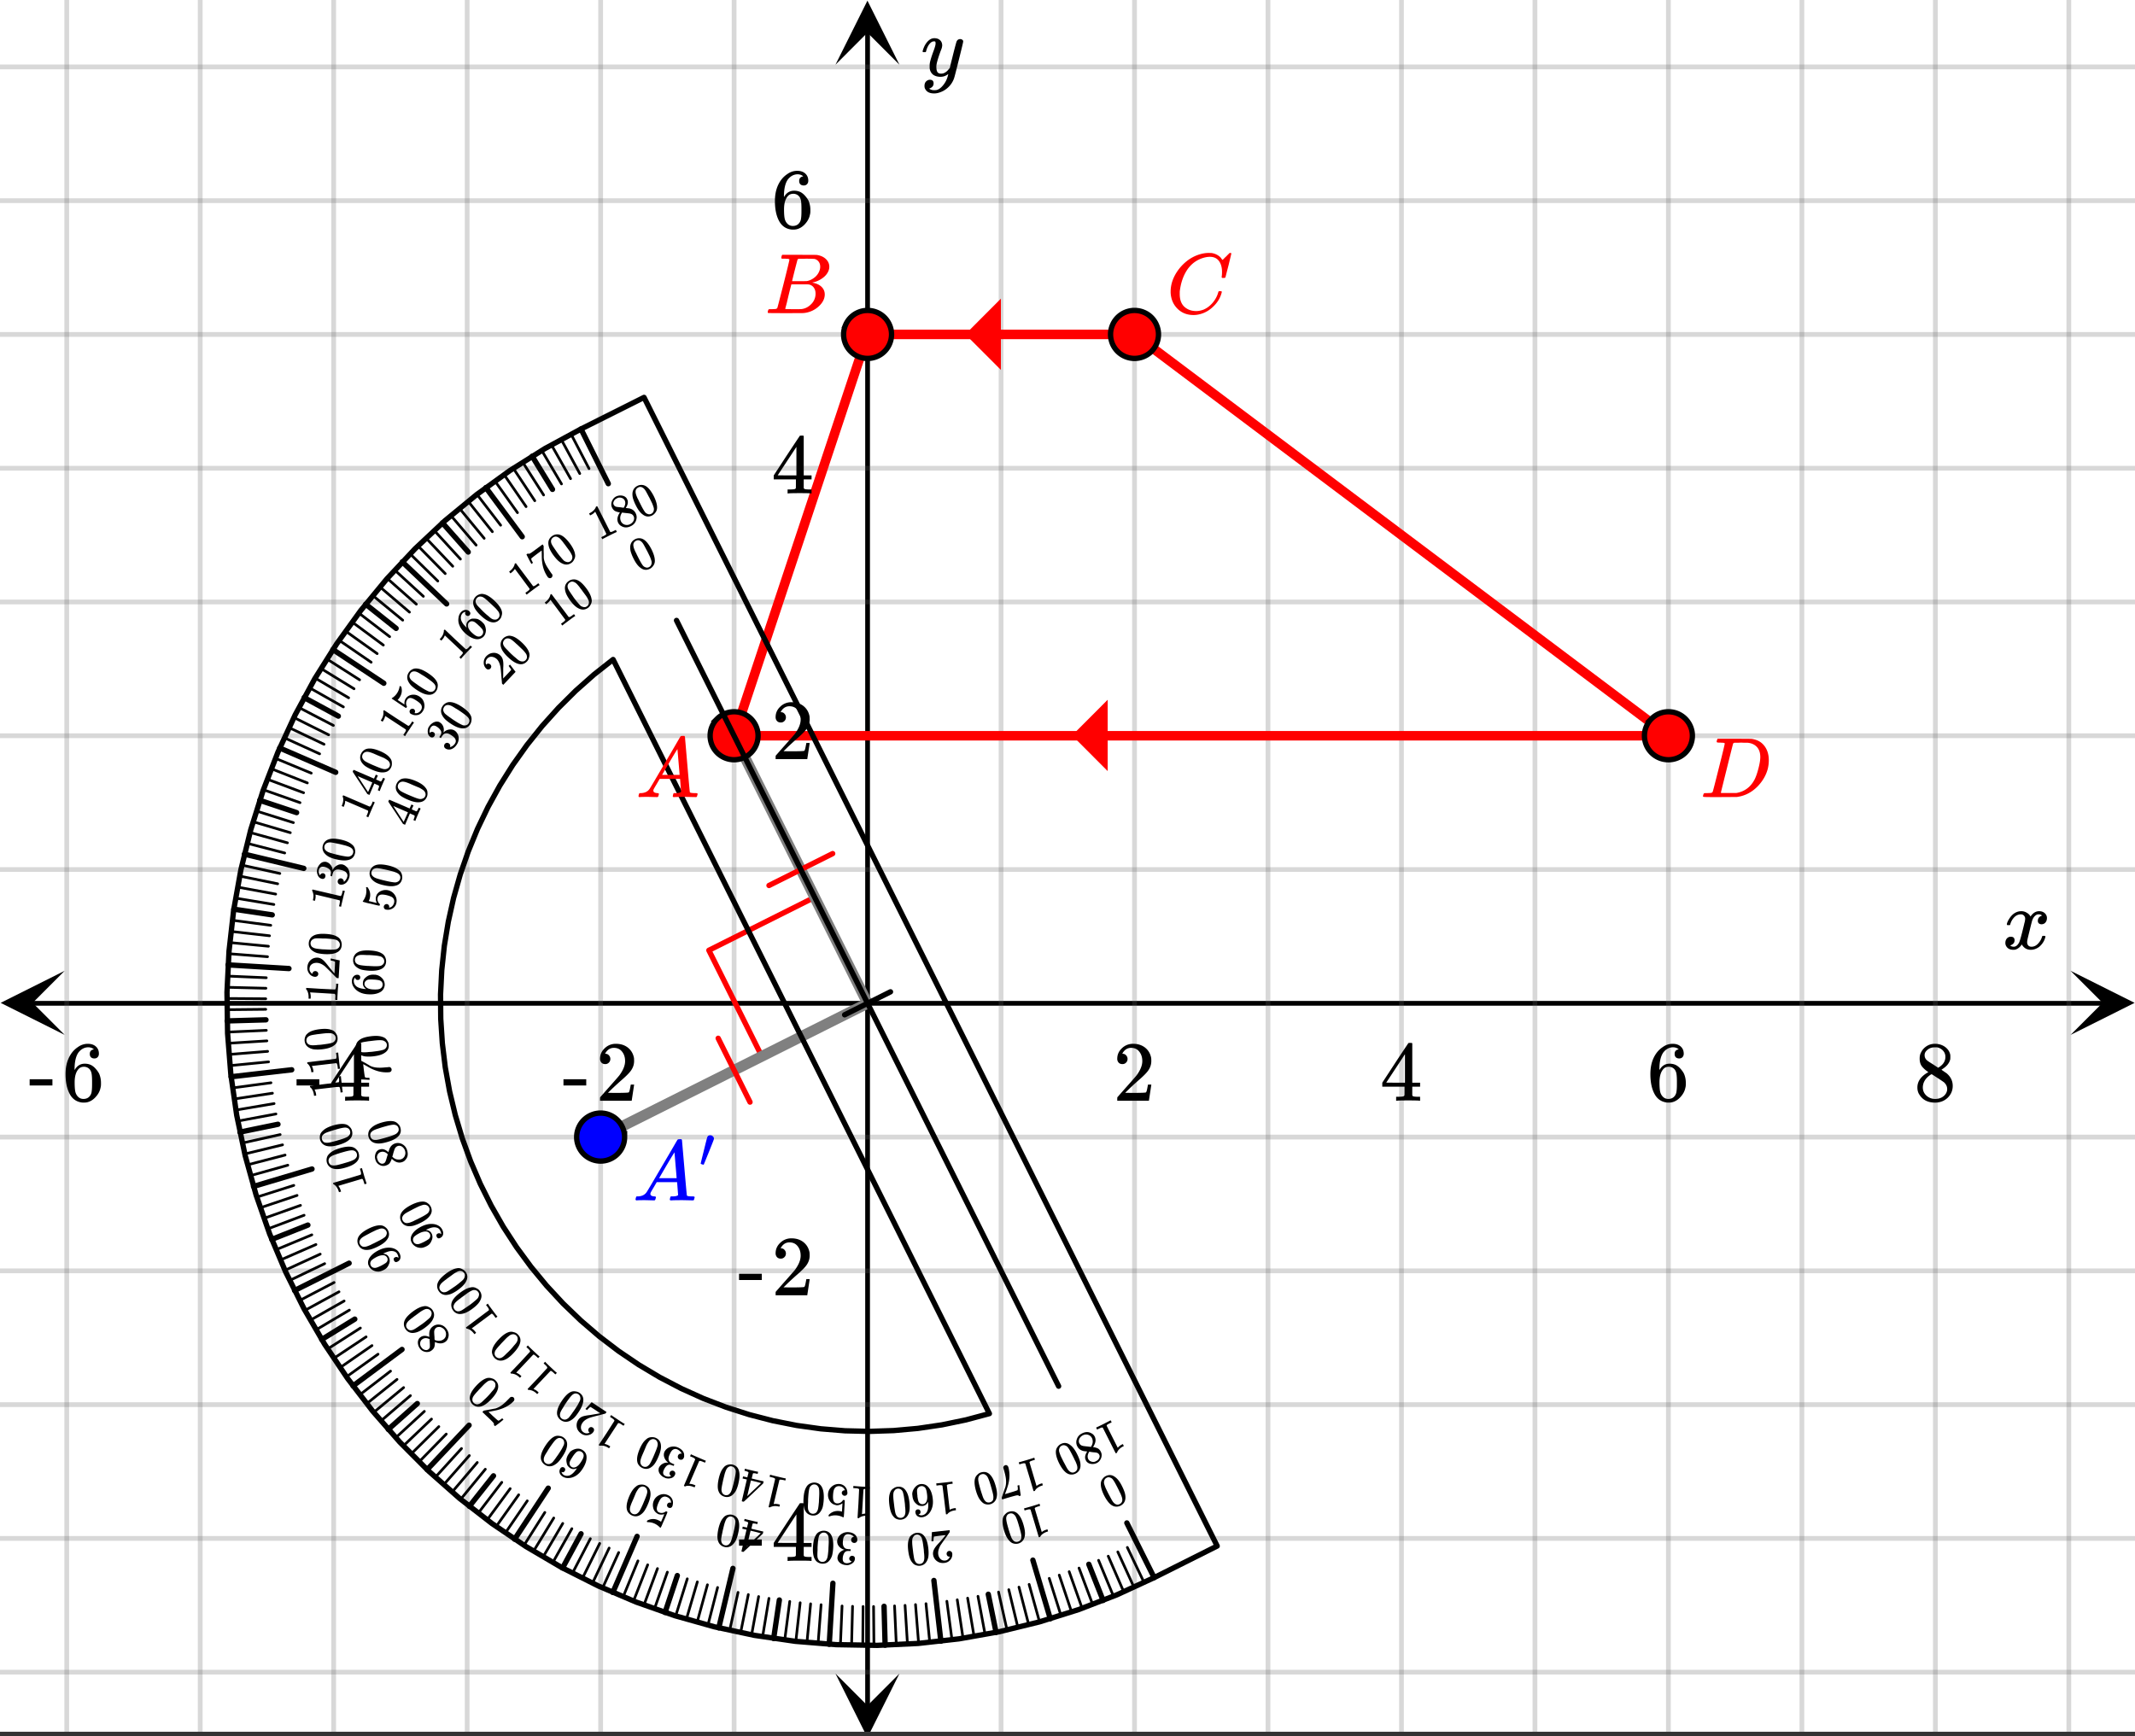 <svg xmlns="http://www.w3.org/2000/svg" xmlns:xlink="http://www.w3.org/1999/xlink" width="449.28" height="365.44" viewBox="0 0 336.96 274.08"><rect x="0" y="0" width="336.96" height="274.08" fill="#333333" stroke="none"/><defs><symbol overflow="visible" id="h"><path d="M.563 0C.5-.063.469-.11.469-.14c0-.04.015-.118.047-.235.03-.113.054-.18.078-.203L.64-.625h.203c.625-.02 1.082-.242 1.375-.672.05-.05.863-1.422 2.437-4.11A452.554 452.554 0 0 0 7.046-9.5c.052-.07.095-.113.126-.125.039-.02.144-.031.312-.031h.235c.05.086.078.133.078.14l.375 4.344c.25 2.906.383 4.375.406 4.406.04.094.332.141.875.141.094 0 .16.008.203.016.04 0 .07.011.094.03a.111.111 0 0 1 .047.095.983.983 0 0 1-.047.187 1.032 1.032 0 0 1-.078.25C9.648-.016 9.594 0 9.5 0c-.168 0-.438-.004-.813-.016-.374-.007-.671-.015-.89-.015-.844 0-1.399.011-1.656.031h-.172a.365.365 0 0 1-.094-.11c0-.019.016-.1.047-.25.031-.124.055-.195.078-.218l.047-.047h.281c.477-.008.766-.082.86-.219L7.03-2.875H3.813l-.454.781c-.324.543-.492.836-.5.875a.524.524 0 0 0-.046.203c0 .23.203.36.609.391.176 0 .265.047.265.14a.583.583 0 0 1-.046.188.754.754 0 0 1-.094.25C3.523-.016 3.473 0 3.39 0c-.157 0-.403-.004-.735-.016-.336-.007-.586-.015-.75-.015C1.258-.031.848-.02.672 0zm6.39-3.5c0-.102-.058-.805-.172-2.11-.105-1.3-.164-1.956-.172-1.968L6.25-7c-.148.242-.434.719-.86 1.438L4.189-3.5H6.952zm0 0"/></symbol><symbol overflow="visible" id="i"><path d="M8.781-6.484c0-.75-.168-1.336-.5-1.766-.324-.426-.793-.64-1.406-.64-.48 0-.996.117-1.547.343-.969.418-1.73 1.117-2.281 2.094-.492.867-.805 1.887-.938 3.062V-3c0 1.031.336 1.773 1.016 2.219.438.304.969.453 1.594.453.343 0 .718-.07 1.125-.219.531-.219 1.008-.57 1.437-1.062.426-.5.723-1.04.89-1.625.032-.114.056-.18.079-.204.031-.019.102-.03.219-.03.187 0 .281.038.281.109 0 .023-.012.07-.031.14-.211.805-.64 1.524-1.297 2.156C6.773-.425 6.05-.016 5.25.173a3.756 3.756 0 0 1-.953.125C3.367.297 2.594.03 1.969-.5A3.566 3.566 0 0 1 .766-2.516a3.733 3.733 0 0 1-.094-.875c0-1.082.336-2.132 1.015-3.156a7.267 7.267 0 0 1 1.5-1.64 6.098 6.098 0 0 1 1.97-1.063c.53-.164 1.015-.25 1.452-.25.32 0 .508.008.563.016.539.093.992.32 1.36.671l.109.141c.05.074.097.137.14.188.04.054.067.078.078.078.032 0 .149-.114.36-.344.062-.05.129-.113.203-.188l.219-.218a.722.722 0 0 1 .14-.14l.203-.204h.079c.124 0 .187.031.187.094 0 .031-.148.648-.438 1.844a166.04 166.04 0 0 0-.484 1.89.239.239 0 0 1-.078.094.858.858 0 0 1-.234.016h-.204a.936.936 0 0 1-.093-.094c0-.008.008-.086.031-.235.02-.175.031-.375.031-.593zm0 0"/></symbol><symbol overflow="visible" id="j"><path d="M3.89-8.469c0-.008-.007-.02-.015-.031a.084.084 0 0 0-.047-.016.311.311 0 0 1-.062-.03.156.156 0 0 0-.079-.017c-.03-.007-.062-.015-.093-.015h-.219a.516.516 0 0 0-.125-.016h-.531c-.043-.008-.074-.039-.094-.094-.012-.019-.008-.097.016-.234.039-.164.082-.258.125-.281h1.75c2.332 0 3.562.008 3.687.015.613.094 1.098.313 1.453.657.352.344.531.746.531 1.203 0 .312-.085.617-.25.906-.199.367-.515.695-.953.984-.437.293-.89.485-1.359.579l-.14.046c.593.086 1.07.293 1.437.625.363.336.547.747.547 1.235 0 .648-.297 1.258-.89 1.828a4.026 4.026 0 0 1-2.47 1.11C6.047-.005 5.098 0 3.266 0 1.46 0 .55-.008.53-.031.488-.051.47-.086.47-.141c0-.062.008-.125.031-.187.04-.164.086-.258.14-.281a.954.954 0 0 1 .204-.016h.078c.238 0 .504-.008.797-.031.133-.031.222-.086.265-.172.02-.031.344-1.274.97-3.735.624-2.468.937-3.769.937-3.906zm4.86 1.14c0-.312-.078-.57-.234-.78a1.131 1.131 0 0 0-.625-.438c-.063-.02-.48-.035-1.25-.047-.18 0-.368.008-.563.016h-.64c-.125.012-.211.043-.25.094-.024.043-.172.609-.454 1.703-.273 1.093-.414 1.672-.421 1.734h1.093c.727 0 1.145-.004 1.25-.016.375-.07.723-.222 1.047-.453.332-.226.586-.504.766-.828.187-.332.281-.66.281-.984zm-.734 4.235c0-.394-.106-.722-.313-.984a1.208 1.208 0 0 0-.797-.453c-.054-.008-.43-.016-1.125-.016-1.062 0-1.593.008-1.593.016 0 .023-.086.351-.25.984a121.9 121.9 0 0 0-.454 1.906l-.25.938c0 .043.051.062.157.062.113 0 .476.008 1.093.016.801 0 1.235-.004 1.297-.016.582-.062 1.098-.32 1.547-.78a2.279 2.279 0 0 0 .688-1.673zm0 0"/></symbol><symbol overflow="visible" id="k"><path d="M3.875-8.469c0-.008-.008-.02-.016-.031a.084.084 0 0 0-.046-.016c-.012-.007-.028-.02-.047-.03a.291.291 0 0 0-.094-.017c-.031-.007-.063-.015-.094-.015H3.36a.516.516 0 0 0-.125-.016h-.14c-.305 0-.465-.031-.485-.094-.011-.019-.007-.093.016-.218.05-.176.094-.274.125-.297h2.688c1.5 0 2.335.008 2.515.015.176 0 .36.028.547.079.707.156 1.27.527 1.688 1.109.425.586.64 1.313.64 2.188 0 .449-.055.89-.156 1.328-.262 1.011-.79 1.933-1.578 2.765-.906.93-1.946 1.485-3.11 1.672l-.187.031L3.187 0h-1.5C.883 0 .478-.02.47-.063v-.015C.445-.118.438-.141.438-.141c0-.02.015-.086.046-.203.04-.133.079-.21.11-.234.031-.031.133-.047.312-.047.239 0 .508-.008.813-.031.125-.031.207-.086.25-.172.031-.031.351-1.274.968-3.735.626-2.468.938-3.769.938-3.906zm5.61 2.14c0-.663-.18-1.19-.532-1.577-.355-.383-.844-.61-1.469-.672h-.593c-.157-.008-.305-.016-.438-.016-.137 0-.281.008-.437.016h-.563c-.125.012-.21.055-.25.125-.023.031-.351 1.328-.984 3.89-.637 2.555-.953 3.84-.953 3.86 0 .043.05.062.156.062h2.25c.851-.132 1.57-.492 2.156-1.078.32-.332.586-.71.797-1.14.207-.426.398-.993.578-1.704.188-.718.281-1.304.281-1.765zm0 0"/></symbol><symbol overflow="visible" id="l"><path d="M.781-3.75C.727-3.8.703-3.848.703-3.89c.031-.25.172-.563.422-.938.414-.633.941-1.004 1.578-1.11.133-.007.235-.015.297-.015.313 0 .598.086.86.25.269.156.46.355.578.594.113-.157.187-.25.218-.282.332-.375.711-.562 1.14-.562.364 0 .661.105.891.312.227.211.344.465.344.766 0 .281-.078.516-.234.703a.776.776 0 0 1-.625.281.64.64 0 0 1-.422-.14.521.521 0 0 1-.156-.39c0-.415.222-.696.672-.845a.58.58 0 0 0-.141-.093.705.705 0 0 0-.39-.094.91.91 0 0 0-.266.031c-.336.149-.586.445-.75.89-.032.075-.164.579-.39 1.516-.231.93-.356 1.45-.376 1.563a1.827 1.827 0 0 0-.047.406c0 .211.063.383.188.516.125.125.289.187.5.187.383 0 .726-.16 1.031-.484.3-.32.508-.676.625-1.063.02-.082.04-.129.063-.14.03-.02.109-.031.234-.031.164 0 .25.039.25.109 0 .012-.012.058-.031.14-.149.563-.461 1.055-.938 1.47-.43.323-.875.484-1.344.484-.625 0-1.101-.282-1.421-.844-.262.406-.594.68-1 .812-.086.02-.2.032-.344.032-.524 0-.89-.188-1.11-.563a.953.953 0 0 1-.14-.531c0-.27.078-.5.234-.688a.798.798 0 0 1 .625-.28c.395 0 .594.187.594.562 0 .336-.164.574-.484.718a.359.359 0 0 1-.063.047l-.078.031c-.012.012-.024.016-.031.016h-.032c0 .031.063.074.188.125a.817.817 0 0 0 .36.078c.32 0 .597-.203.827-.61.102-.163.282-.75.532-1.75.05-.206.109-.437.171-.687.063-.257.11-.457.141-.593.031-.133.05-.211.063-.235a2.86 2.86 0 0 0 .078-.531.678.678 0 0 0-.188-.5.613.613 0 0 0-.484-.203c-.406 0-.762.156-1.063.469a2.562 2.562 0 0 0-.609 1.078c-.012.074-.031.12-.063.14a.752.752 0 0 1-.218.016zm0 0"/></symbol><symbol overflow="visible" id="r"><path d="M6.234-5.813c.125 0 .227.04.313.11.094.062.14.152.14.266 0 .117-.226 1.058-.671 2.828C5.578-.836 5.328.133 5.266.312a3.459 3.459 0 0 1-.688 1.22 3.641 3.641 0 0 1-1.11.874c-.491.239-.945.36-1.359.36-.687 0-1.152-.22-1.39-.657-.094-.125-.14-.304-.14-.53 0-.306.085-.544.265-.72.187-.168.379-.25.578-.25.394 0 .594.188.594.563 0 .332-.157.578-.47.734a.298.298 0 0 1-.062.032.295.295 0 0 0-.078.03c-.011.009-.023.016-.031.016L1.328 2c.031.05.129.11.297.172.133.05.273.078.422.078h.11c.155 0 .273-.012.359-.031.332-.094.648-.324.953-.688A3.69 3.69 0 0 0 4.188.25c.093-.3.14-.477.14-.531 0-.008-.012-.004-.031.015a.358.358 0 0 1-.078.047c-.336.239-.703.36-1.11.36-.46 0-.84-.106-1.14-.313-.293-.219-.48-.531-.563-.937a2.932 2.932 0 0 1-.015-.407c0-.218.007-.382.03-.5.063-.394.266-1.054.61-1.984.196-.531.297-.898.297-1.11a.838.838 0 0 0-.031-.265c-.024-.05-.074-.078-.156-.078h-.063c-.21 0-.406.094-.594.281-.293.293-.511.727-.656 1.297 0 .012-.008.027-.015.047a.188.188 0 0 1-.032.047l-.015.015c-.012.012-.028.016-.047.016h-.36C.305-3.8.281-3.836.281-3.86a.97.97 0 0 1 .047-.203c.188-.625.469-1.113.844-1.468.3-.282.617-.422.953-.422.383 0 .688.105.906.312.227.2.344.485.344.86-.023.168-.04.261-.047.281 0 .055-.07.246-.203.578-.367 1-.586 1.735-.656 2.203a1.857 1.857 0 0 0-.016.297c0 .344.05.61.156.797.114.18.313.266.594.266.207 0 .406-.051.594-.157a1.84 1.84 0 0 0 .422-.328c.093-.101.21-.242.36-.422a32.833 32.833 0 0 1 .25-1.063c.093-.35.175-.687.25-1 .343-1.35.534-2.062.577-2.124a.592.592 0 0 1 .578-.36zm0 0"/></symbol><symbol overflow="visible" id="m"><path d="M1.484-5.781c-.25 0-.449-.078-.593-.235a.872.872 0 0 1-.22-.609c0-.645.243-1.195.735-1.656a2.46 2.46 0 0 1 1.766-.703c.77 0 1.41.21 1.922.625.508.418.82.964.937 1.64.008.168.016.32.016.453 0 .524-.156 1.012-.469 1.47-.25.374-.758.89-1.516 1.546-.324.281-.777.695-1.359 1.234l-.781.766 1.016.016c1.414 0 2.164-.024 2.25-.079.039-.007.085-.101.14-.28.031-.095.094-.4.188-.923v-.03h.53v.03l-.374 2.47V0h-5v-.25c0-.188.008-.29.031-.313.008-.007.383-.437 1.125-1.28.977-1.095 1.61-1.813 1.89-2.157.602-.82.907-1.57.907-2.25 0-.594-.156-1.086-.469-1.484-.312-.407-.746-.61-1.297-.61-.523 0-.945.235-1.265.703-.024.032-.047.079-.078.141a.274.274 0 0 0-.047.078c0 .012.02.016.062.016a.68.68 0 0 1 .547.25.801.801 0 0 1 .219.562c0 .23-.078.422-.235.578a.76.76 0 0 1-.578.235zm0 0"/></symbol><symbol overflow="visible" id="n"><path d="M6.234 0c-.125-.031-.71-.047-1.75-.047-1.074 0-1.671.016-1.796.047h-.126v-.625h.422c.383-.008.618-.031.704-.063a.286.286 0 0 0 .171-.14c.008-.008.016-.25.016-.719v-.672h-3.5v-.625l2.031-3.11A431.58 431.58 0 0 1 4.5-9.108c.02-.008.113-.016.281-.016h.25l.078.078v6.203h1.235v.625H5.109V-.89a.25.25 0 0 0 .079.157c.07.062.328.101.765.109h.39V0zm-2.28-2.844v-4.5L1-2.859l1.469.015zm0 0"/></symbol><symbol overflow="visible" id="o"><path d="M5.031-8.11c-.199-.195-.48-.304-.843-.328-.625 0-1.153.274-1.579.813-.418.586-.625 1.492-.625 2.719L2-4.86l.11-.172c.363-.54.859-.813 1.484-.813.414 0 .781.09 1.094.266a2.6 2.6 0 0 1 .64.547c.219.242.395.492.531.75.196.449.297.933.297 1.453v.234c0 .211-.027.403-.078.578-.105.532-.383 1.032-.828 1.5-.387.407-.82.66-1.297.766a2.688 2.688 0 0 1-.547.047c-.168 0-.32-.016-.453-.047-.668-.125-1.2-.484-1.594-1.078C.83-1.66.563-2.79.563-4.218c0-.97.171-1.817.515-2.548.344-.726.82-1.296 1.438-1.703a2.62 2.62 0 0 1 1.562-.515c.531 0 .953.14 1.266.421.32.282.484.665.484 1.141 0 .23-.07.414-.203.547-.125.137-.297.203-.516.203-.218 0-.398-.062-.53-.187-.126-.125-.188-.301-.188-.532 0-.406.21-.644.64-.718zm-.593 3.235a1.18 1.18 0 0 0-.97-.484c-.335 0-.605.105-.812.312C2.22-4.597 2-3.883 2-2.907c0 .794.05 1.345.156 1.657.094.273.242.5.453.688.22.187.477.28.782.28.457 0 .804-.171 1.046-.515.133-.187.22-.41.25-.672.04-.258.063-.64.063-1.14v-.422c0-.508-.023-.895-.063-1.156a1.566 1.566 0 0 0-.25-.688zm0 0"/></symbol><symbol overflow="visible" id="p"><path d="M2.313-4.516c-.438-.289-.778-.593-1.016-.906-.242-.312-.36-.723-.36-1.234 0-.383.07-.707.22-.969.195-.406.488-.734.874-.984.383-.25.82-.375 1.313-.375.613 0 1.144.164 1.594.484.445.324.722.734.828 1.234.007.055.015.164.015.329 0 .199-.008.328-.015.39-.137.594-.547 1.11-1.235 1.547l-.156.11c.5.343.758.523.781.53.664.544 1 1.215 1 2.016 0 .73-.265 1.356-.797 1.875-.53.508-1.199.766-2 .766C2.254.297 1.441-.11.922-.922c-.23-.32-.344-.71-.344-1.172 0-.976.578-1.785 1.735-2.422zM5-6.922c0-.383-.125-.71-.375-.984a1.69 1.69 0 0 0-.922-.516h-.437c-.48 0-.883.164-1.204.485-.23.21-.343.453-.343.734 0 .387.164.695.5.922.039.043.328.23.86.562l.78.516c.008-.008.067-.047.172-.11a2.95 2.95 0 0 0 .25-.187C4.758-5.883 5-6.36 5-6.922zM1.437-2.109c0 .523.192.96.579 1.312a2.01 2.01 0 0 0 1.359.516c.363 0 .695-.07 1-.219.3-.156.531-.36.688-.61.144-.226.218-.472.218-.734 0-.383-.156-.726-.468-1.031-.075-.07-.45-.328-1.125-.766l-.407-.265C3.133-4 3.02-4.07 2.937-4.125l-.109-.063-.156.079c-.563.367-.938.812-1.125 1.343-.074.243-.11.461-.11.657zm0 0"/></symbol><symbol overflow="visible" id="q"><path d="M.14-2.406v-.985h3.594v.985zm0 0"/></symbol><symbol overflow="visible" id="s"><path d="M2.828-1.406c-.074.023-.433.195-1.078.515-.637.325-.992.508-1.063.547l-.093.047-.156-.312.171-.094c.258-.125.426-.211.5-.266.04-.02.082-.078.125-.172l-1.75-3.484c-.007 0-.023.012-.046.031-.165.2-.38.36-.641.485l-.125.062-.156-.312.125-.063c.375-.195.652-.437.828-.719a.81.81 0 0 0 .125-.28.955.955 0 0 1 .094-.048c.042-.031.085-.035.124-.015l2.032 4.03c.101.044.265.009.484-.109l.235-.109.171-.094.157.313zm0 0"/></symbol><symbol overflow="visible" id="t"><path d="M.031-2.844c-.289-.039-.535-.11-.734-.203-.207-.101-.375-.285-.5-.547a1.095 1.095 0 0 1-.125-.547c0-.238.07-.468.203-.687.125-.227.309-.406.547-.531.312-.145.617-.192.922-.141.312.043.554.18.734.406a1.827 1.827 0 0 1 .172.36c.082.336.004.695-.234 1.078l-.063.11c.344.042.52.062.531.062.489.105.832.359 1.032.765.187.367.207.746.062 1.14-.137.4-.406.696-.812.891C1.21-.406.703-.41.234-.703c-.187-.094-.343-.254-.468-.485-.239-.488-.149-1.039.265-1.656zm.75-1.906a.78.78 0 0 0-.453-.375.987.987 0 0 0-.594-.031 2.589 2.589 0 0 0-.218.11.924.924 0 0 0-.485.53.54.54 0 0 0 .016.454c.105.199.273.312.5.343.023.012.21.031.562.063l.516.078c0-.008.02-.047.063-.11a.64.64 0 0 0 .078-.156c.144-.32.148-.625.015-.906zM.203-1.422a.983.983 0 0 0 .625.516 1.1 1.1 0 0 0 .797-.078c.188-.094.336-.22.453-.375a.916.916 0 0 0 .188-.47.67.67 0 0 0-.079-.421.726.726 0 0 0-.484-.39c-.062-.032-.32-.067-.766-.11l-.265-.031a.677.677 0 0 0-.219-.016L.36-2.828l-.046.094c-.2.336-.274.652-.22.953.02.136.055.258.11.36zm0 0"/></symbol><symbol overflow="visible" id="u"><path d="M-1.328-4.297c.074-.488.328-.844.766-1.062a1.392 1.392 0 0 1 1.03-.094c.177.055.352.152.532.297.352.293.695.765 1.031 1.422.344.699.516 1.289.516 1.765a1.28 1.28 0 0 1-.281.844 1.444 1.444 0 0 1-.5.438C1.242-.426.75-.478.28-.845c-.383-.27-.75-.754-1.094-1.453a6.305 6.305 0 0 1-.437-1.078 2.563 2.563 0 0 1-.078-.922zM.156-5.14a.643.643 0 0 0-.578.032.772.772 0 0 0-.406.468c-.031.149-.024.309.015.485.032.168.133.433.297.797.024.03.07.12.141.265.063.149.121.266.172.36.219.437.375.742.469.906.175.312.316.531.421.656.102.117.235.2.391.25a.63.63 0 0 0 .547-.031A.707.707 0 0 0 2-1.391a.86.86 0 0 0 .031-.453C2-2 1.914-2.242 1.781-2.578c-.086-.176-.234-.485-.453-.922a7.398 7.398 0 0 1-.187-.344A5.814 5.814 0 0 0 1-4.109c-.188-.364-.34-.61-.453-.735a1.119 1.119 0 0 0-.39-.297zm0 0"/></symbol><symbol overflow="visible" id="v"><path d="M2.531-1.875c-.074.031-.402.266-.984.703-.563.418-.875.656-.938.719l-.062.047-.203-.281.14-.11c.239-.164.391-.285.454-.36.03-.019.054-.077.078-.171l-2.329-3.14c-.007 0-.019.015-.03.046-.134.211-.321.402-.563.578l-.11.078-.203-.28.11-.079c.336-.258.562-.547.687-.86a.856.856 0 0 0 .078-.296c.012 0 .04-.016.078-.047.043-.031.079-.047.11-.047L1.562-1.75c.114.023.27-.04.47-.188l.202-.156.157-.11.203.282zm0 0"/></symbol><symbol overflow="visible" id="w"><path d="M-1.719-3.031a25.056 25.056 0 0 1-.406-.75l-.375-.735s.04-.023.11-.078l.124-.093.016.015c.031.043.09.059.172.047.086-.02.203-.082.36-.188.155-.101.5-.351 1.03-.75l.735-.546.172.25v.875c.008.125.015.273.015.437v.516c.032.48.235 1.011.61 1.593.113.18.27.418.469.72.039.054.082.109.125.171.039.063.078.11.109.14l.047.063c.02.074.02.164 0 .266a.371.371 0 0 1-.14.219.366.366 0 0 1-.313.078.447.447 0 0 1-.297-.203 3.44 3.44 0 0 1-.235-.375C.266-1.961.051-2.656-.03-3.438c-.032-.187-.047-.554-.047-1.109l-.016-.594-.578.422c-.695.524-1.05.805-1.062.844a.472.472 0 0 0 .03.203c.032.106.087.211.157.313a.55.55 0 0 1 .063.156v.015l-.235.172zm0 0"/></symbol><symbol overflow="visible" id="x"><path d="M-2.047-4c-.02-.488.168-.879.563-1.172a1.418 1.418 0 0 1 1-.281c.187.023.386.09.593.203.383.219.801.633 1.25 1.234.457.625.723 1.172.797 1.641.07.305.031.59-.125.86-.094.218-.23.398-.406.53-.469.344-.969.383-1.5.11-.426-.195-.867-.61-1.328-1.234a5.623 5.623 0 0 1-.61-1A2.507 2.507 0 0 1-2.046-4zM-.75-5.094a.669.669 0 0 0-.563.14.736.736 0 0 0-.312.516c-.008.168.023.329.094.485.062.148.215.39.453.734.012.024.07.106.172.25.094.137.168.246.219.328.292.399.5.664.625.797.218.274.39.461.515.563.133.093.285.156.453.187.188.043.364 0 .531-.125a.743.743 0 0 0 .297-.5.863.863 0 0 0-.062-.453 4.507 4.507 0 0 0-.375-.672 65.79 65.79 0 0 1-.61-.828 4.28 4.28 0 0 0-.234-.312 1.72 1.72 0 0 1-.172-.235c-.261-.332-.457-.55-.594-.656a1.28 1.28 0 0 0-.437-.219zm0 0"/></symbol><symbol overflow="visible" id="y"><path d="M2.172-2.297c-.074.055-.356.34-.844.86-.492.523-.758.812-.797.875L.47-.484.219-.72l.125-.14c.195-.207.32-.352.375-.438.031-.031.047-.098.047-.203l-2.829-2.672a.257.257 0 0 1-.046.047c-.082.23-.223.45-.422.656l-.11.11-.25-.235.11-.11c.281-.3.453-.616.515-.952a.748.748 0 0 0 .032-.297c-.008-.02.007-.047.046-.078a.157.157 0 0 1 .126-.063l1.64 1.563L1.234-2c.114.012.254-.07.422-.25l.172-.188.14-.14.25.234zm0 0"/></symbol><symbol overflow="visible" id="z"><path d="M-1.36-5.172a.75.75 0 0 0-.468.188c-.25.261-.344.586-.281.968.086.399.37.829.859 1.297l.031.031-.015-.109c-.082-.363-.004-.672.234-.922.156-.164.336-.285.531-.36.137-.03.293-.038.469-.03.188 0 .36.023.516.062.257.106.492.258.703.453l.093.094c.083.086.16.168.235.25.156.242.25.547.281.922 0 .305-.062.574-.187.812a2.195 2.195 0 0 1-.188.25.81.81 0 0 1-.203.157C.926-.891.57-.816.187-.891-.352-.992-.913-1.316-1.5-1.859c-.395-.375-.676-.77-.844-1.188a2.122 2.122 0 0 1-.14-1.25c.043-.32.171-.601.39-.844.2-.207.418-.32.656-.343a.794.794 0 0 1 .657.218.49.49 0 0 1 .156.313c0 .105-.04.203-.125.297a.361.361 0 0 1-.266.125.435.435 0 0 1-.296-.125c-.165-.157-.18-.328-.047-.516zm1.094 1.484c-.238-.03-.43.032-.578.188a.627.627 0 0 0-.172.469c-.007.344.188.71.594 1.094.324.304.57.492.75.562.125.074.27.105.438.094a.684.684 0 0 0 .437-.219.704.704 0 0 0 .188-.625.803.803 0 0 0-.172-.36 8.572 8.572 0 0 0-.438-.468l-.078-.063-.094-.093a4.945 4.945 0 0 0-.5-.422 1.026 1.026 0 0 0-.375-.156zm0 0"/></symbol><symbol overflow="visible" id="A"><path d="M-2.719-3.578c-.101-.488.012-.91.344-1.266.25-.258.57-.41.953-.453.188 0 .39.04.61.11.43.156.906.484 1.437.984.57.543.938 1.039 1.094 1.484.113.305.117.594.015.875a1.178 1.178 0 0 1-.312.594c-.399.43-.883.555-1.453.375-.446-.133-.957-.473-1.532-1.016a5.492 5.492 0 0 1-.765-.859 2.4 2.4 0 0 1-.39-.828zm1.094-1.297a.649.649 0 0 0-.516.219.79.79 0 0 0-.234.578c.023.156.078.308.172.453.094.148.289.36.578.64.023.024.09.094.203.22l.281.28c.356.337.61.56.766.672.262.243.46.399.61.47.144.073.296.109.453.109a.637.637 0 0 0 .515-.22.68.68 0 0 0 .203-.53 1.011 1.011 0 0 0-.14-.454A5.163 5.163 0 0 0 .78-3.03c-.136-.133-.383-.367-.734-.703A5.08 5.08 0 0 0-.25-4a8.029 8.029 0 0 1-.219-.203c-.3-.27-.523-.445-.672-.531a.926.926 0 0 0-.484-.141zm0 0"/></symbol><symbol overflow="visible" id="B"><path d="M-1.797-2.828a.45.45 0 0 1-.656 0 1.255 1.255 0 0 1-.39-.938c0-.382.132-.718.39-1 .305-.312.637-.488 1-.53.367-.052.71.026 1.031.234.086.062.152.12.203.171.219.211.352.461.406.75.07.262.086.672.047 1.235v1.047l-.015.593.406-.421c.54-.57.828-.883.86-.938 0-.02-.024-.07-.063-.156-.043-.063-.149-.207-.313-.438l-.03-.015.218-.22.031.017.844 1.109.015.015L.25-.265.14-.359C.067-.43.032-.477.032-.5.04-.508.016-.828-.047-1.453c-.062-.82-.113-1.36-.156-1.61-.102-.562-.29-.976-.563-1.25-.25-.226-.515-.351-.796-.375-.282-.03-.524.07-.735.297a.917.917 0 0 0-.219.797c.012.012.024.04.032.078a.22.22 0 0 0 .03.063s.013-.008.032-.031a.351.351 0 0 1 .297-.125.46.46 0 0 1 .313.125.449.449 0 0 1 .156.312.498.498 0 0 1-.14.344zm0 0"/></symbol><symbol overflow="visible" id="C"><path d="M1.734-2.64c-.054.062-.277.398-.671 1-.399.585-.61.917-.641 1l-.047.078L.094-.75l.093-.156c.165-.239.266-.406.297-.5.02-.032.024-.098.016-.203L-2.766-3.75a.084.084 0 0 0-.015.047c-.051.25-.156.496-.313.734l-.078.125-.297-.187.078-.125c.23-.352.344-.703.344-1.047a.741.741 0 0 0-.015-.281c-.008-.02 0-.051.03-.094a.23.23 0 0 1 .11-.078l1.89 1.25L.876-2.187c.113-.008.238-.118.375-.329l.14-.203.11-.172.281.188zm0 0"/></symbol><symbol overflow="visible" id="D"><path d="M-.906-1.563a.4.4 0 0 1 .281-.187.403.403 0 0 1 .328.047.395.395 0 0 1 .172.281.398.398 0 0 1-.063.313l-.03.046.046-.015a.783.783 0 0 0 .516-.047 1 1 0 0 0 .453-.39.805.805 0 0 0 .047-.891c-.106-.176-.352-.39-.735-.64-.437-.29-.765-.43-.984-.423a.564.564 0 0 0-.469.266c-.218.336-.242.68-.078 1.031a.212.212 0 0 1 .031.094c0 .012-.02.043-.062.094-.04.074-.078.105-.11.093-.019-.007-.39-.25-1.109-.718-.133-.094-.285-.196-.453-.313a8.729 8.729 0 0 1-.328-.219c-.238-.144-.352-.226-.344-.25v-.03l.125-.079a2.58 2.58 0 0 0 1.11-1.734c0-.04.007-.07.015-.094.031-.031.09-.02.172.031l.078.047c.18.605.094 1.172-.25 1.703a3.12 3.12 0 0 1-.265.344l-.063.047 1.094.719c-.04-.364.023-.672.187-.922.055-.082.121-.164.203-.25a1.48 1.48 0 0 1 .954-.375c.367-.02.71.086 1.046.312.383.25.625.606.72 1.063.1.449.023.867-.235 1.25a1.328 1.328 0 0 1-.657.546 1.536 1.536 0 0 1-.343.063 1.327 1.327 0 0 1-.719-.14l-.078-.032a.362.362 0 0 1-.078-.031.436.436 0 0 1-.188-.281.386.386 0 0 1 .063-.329zm0 0"/></symbol><symbol overflow="visible" id="E"><path d="M-3.297-3.047c-.187-.469-.144-.906.125-1.312.2-.301.48-.504.844-.61.187-.039.398-.039.625 0 .45.074.984.32 1.61.735.644.43 1.081.843 1.312 1.25.164.273.222.562.172.875-.024.23-.09.437-.204.625C.863-.992.41-.785-.171-.86c-.476-.051-1.039-.29-1.687-.72a5.845 5.845 0 0 1-.922-.718 2.679 2.679 0 0 1-.516-.75zm.86-1.484a.675.675 0 0 0-.5.328.775.775 0 0 0-.11.578c.055.168.137.313.25.438.117.117.34.292.672.53.031.024.117.079.25.173.125.093.234.171.328.234.406.273.695.453.86.547.304.168.53.281.687.344.145.054.3.062.469.03a.665.665 0 0 0 .469-.312.74.74 0 0 0 .109-.562.927.927 0 0 0-.234-.406c-.106-.125-.297-.29-.579-.5a19.86 19.86 0 0 0-.828-.579C-.688-3.75-.8-3.82-.938-3.905c-.144-.082-.234-.133-.265-.156-.332-.22-.582-.352-.75-.407a1.004 1.004 0 0 0-.484-.062zm0 0"/></symbol><symbol overflow="visible" id="F"><path d="M-2.406-2.75a.396.396 0 0 1-.281.203.455.455 0 0 1-.344-.078.875.875 0 0 1-.406-.672c-.04-.3 0-.586.124-.86l.063-.093c.105-.145.172-.234.203-.266.117-.125.258-.238.422-.343.324-.188.637-.235.938-.141a.992.992 0 0 1 .187.11c.242.156.414.382.516.671.093.282.101.563.015.844 0 .031.012.04.031.016l.063-.047c.242-.219.523-.348.844-.39.312-.04.586.015.828.171.176.117.316.266.422.453.156.242.226.524.218.844a1.74 1.74 0 0 1-.312.922c-.18.281-.398.492-.656.625-.25.136-.504.18-.766.125a.943.943 0 0 1-.344-.14.47.47 0 0 1-.218-.313.554.554 0 0 1 .078-.375.497.497 0 0 1 .312-.204.464.464 0 0 1 .344.079.435.435 0 0 1 .203.25c.04.105.04.21 0 .312L.047-1c.351-.102.625-.3.812-.594.157-.238.16-.488.016-.75-.094-.164-.29-.344-.578-.531l-.125-.078c-.406-.27-.758-.313-1.063-.125-.07.043-.175.164-.312.36l-.172.265h-.016a.435.435 0 0 1-.109-.063.717.717 0 0 1-.094-.062c-.008-.02-.015-.035-.015-.047.086-.125.164-.254.234-.39a.66.66 0 0 0-.031-.626 1.7 1.7 0 0 0-.578-.578c-.27-.187-.5-.238-.688-.156a.662.662 0 0 0-.297.25c-.133.21-.195.43-.187.656 0 .024.008.055.015.094 0 .031.008.063.016.094v.031c.012-.008.027-.02.047-.031a.366.366 0 0 1 .265-.14.482.482 0 0 1 .313.077.388.388 0 0 1 .172.266.403.403 0 0 1-.078.328zm0 0"/></symbol><symbol overflow="visible" id="G"><path d="M1.25-2.89c-.043.074-.203.437-.484 1.093C.484-1.14.328-.773.296-.703l-.03.094-.313-.141.078-.172c.114-.27.18-.453.203-.547.008-.039 0-.11-.03-.203l-3.579-1.547a.197.197 0 0 1-.016.063c0 .25-.062.511-.187.781l-.047.125-.313-.14.047-.126c.168-.406.23-.765.188-1.078a1.06 1.06 0 0 0-.094-.297c0-.007.012-.035.031-.078a.272.272 0 0 1 .079-.11L.468-2.296c.113-.031.222-.16.328-.39l.094-.235.078-.187.312.14zm0 0"/></symbol><symbol overflow="visible" id="H"><path d="M1.39-3.219c-.042.074-.18.371-.406.89-.242.563-.367.876-.375.938l-.03.079-.313-.141.093-.219c.07-.195.11-.328.11-.39a.217.217 0 0 0-.047-.126s-.121-.05-.36-.156L-.28-2.5l-.766 1.797-.328-.14-1.14-1.735c-.782-1.176-1.172-1.77-1.172-1.781 0-.008.015-.055.046-.141l.063-.125.062-.031 3.188 1.375.281-.625.328.14L0-3.14l.36.157c.187.086.288.132.312.14a.173.173 0 0 0 .11 0c.05-.02.128-.14.234-.36l.093-.202.313.14zm-1.984.547l-2.312-1 1.64 2.516.344-.766zm0 0"/></symbol><symbol overflow="visible" id="I"><path d="M-3.781-2.438a1.325 1.325 0 0 1-.094-1.296c.148-.332.39-.582.734-.75.18-.07.383-.11.61-.11.46-.008 1.027.133 1.703.422.719.313 1.219.656 1.5 1.031.219.243.328.512.328.813.02.242-.012.46-.094.656-.23.531-.64.813-1.234.844-.457.043-1.047-.094-1.766-.406a6.195 6.195 0 0 1-1.047-.547 2.278 2.278 0 0 1-.64-.657zm.594-1.593a.747.747 0 0 0-.438 1c.074.136.18.261.313.375.136.105.39.246.765.422.031.011.121.054.266.125.148.062.265.117.36.156.448.187.765.32.952.39.324.125.57.2.735.22.168.023.32 0 .468-.063a.664.664 0 0 0 .407-.375.674.674 0 0 0 0-.563.868.868 0 0 0-.282-.375 4.543 4.543 0 0 0-.656-.406c-.176-.07-.488-.203-.937-.39-.094-.04-.211-.094-.36-.157-.156-.07-.25-.113-.281-.125-.383-.156-.66-.242-.828-.265a.969.969 0 0 0-.485.03zm0 0"/></symbol><symbol overflow="visible" id="J"><path d="M.734-3.063c-.03.075-.132.461-.296 1.157C.27-1.207.18-.82.171-.75l-.016.094-.328-.078.047-.172a3.51 3.51 0 0 0 .094-.578c.011-.04-.004-.102-.047-.188l-3.797-.906v.062c.031.243.012.5-.063.782l-.03.14-.329-.078.031-.14c.094-.415.086-.782-.03-1.094a.648.648 0 0 0-.11-.266c-.008-.008-.008-.039 0-.094a.165.165 0 0 1 .078-.109L.078-2.344c.102-.05.18-.195.234-.437l.11-.438.328.078zm0 0"/></symbol><symbol overflow="visible" id="K"><path d="M-3.203-1.75a.455.455 0 0 1-.188.281.423.423 0 0 1-.343.047.885.885 0 0 1-.625-.5 1.548 1.548 0 0 1-.157-.86l.016-.109c.043-.164.074-.27.094-.312.062-.156.156-.305.281-.453.23-.301.508-.453.828-.453a.621.621 0 0 1 .219.015c.281.074.515.23.703.469.188.23.297.496.328.797 0 .023.012.023.031 0 0-.008.012-.035.032-.078.148-.281.367-.492.656-.64a1.17 1.17 0 0 1 .844-.142c.21.055.386.153.53.297.24.168.407.407.5.72.102.312.118.636.048.968a1.943 1.943 0 0 1-.422.812C-.023-.68-.25-.555-.5-.516a.76.76 0 0 1-.375 0 .476.476 0 0 1-.313-.234.514.514 0 0 1-.046-.375.44.44 0 0 1 .218-.297.443.443 0 0 1 .36-.062.507.507 0 0 1 .265.187.42.42 0 0 1 .11.281v.079c.281-.22.46-.5.547-.844.062-.27-.024-.508-.25-.719-.145-.125-.383-.227-.72-.313l-.14-.03c-.469-.114-.816-.024-1.047.265-.05.055-.109.2-.171.437l-.079.297-.015.032a.338.338 0 0 0-.11-.032.335.335 0 0 1-.109-.047c-.02-.007-.023-.02-.016-.03.032-.134.055-.286.063-.454.023-.219-.063-.406-.25-.563a1.704 1.704 0 0 0-.735-.359c-.312-.07-.546-.035-.703.11a.615.615 0 0 0-.187.312 1.025 1.025 0 0 0 .094.781c.023.031.039.059.046.078l.032.032c0-.008.011-.024.031-.047a.34.34 0 0 1 .188-.219c.093-.05.199-.066.312-.047a.435.435 0 0 1 .266.203.47.47 0 0 1 .03.344zm0 0"/></symbol><symbol overflow="visible" id="L"><path d="M-4.14-1.75a1.324 1.324 0 0 1-.329-1.266c.086-.351.282-.632.594-.843.168-.102.36-.176.578-.22.45-.081 1.031-.038 1.75.126.762.18 1.32.43 1.672.75.25.187.406.433.469.734.062.242.066.465.015.672C.473-1.223.113-.875-.469-.75c-.457.117-1.066.086-1.828-.094a5.138 5.138 0 0 1-1.11-.36 2.345 2.345 0 0 1-.734-.546zm.296-1.672a.727.727 0 0 0-.36.469.72.72 0 0 0 .11.594c.106.125.235.23.39.312.15.086.419.18.813.281.032.012.125.04.282.079.156.042.28.074.375.093.48.117.82.188 1.015.219.344.063.602.094.766.094a.878.878 0 0 0 .437-.14.692.692 0 0 0 .329-.454.687.687 0 0 0-.079-.547 1.046 1.046 0 0 0-.343-.312c-.145-.082-.383-.176-.72-.282-.187-.05-.519-.132-1-.25l-.374-.078a3.313 3.313 0 0 1-.297-.062c-.406-.082-.691-.125-.86-.125-.163 0-.328.039-.484.11zm0 0"/></symbol><symbol overflow="visible" id="M"><path d="M-1.39-1.172a.446.446 0 0 1 .202-.266.446.446 0 0 1 .329-.062.42.42 0 0 1 .265.219.368.368 0 0 1 .031.297l-.015.062.047-.031a.751.751 0 0 0 .469-.235c.132-.132.226-.304.28-.515.083-.344 0-.625-.25-.844-.155-.125-.456-.242-.905-.36-.508-.113-.864-.128-1.063-.046-.195.086-.316.219-.36.406a.996.996 0 0 0 .282 1c.031.024.055.043.062.063a.737.737 0 0 1-.015.125c-.02.074-.047.109-.078.109-.032.012-.47-.086-1.313-.297-.144-.031-.316-.066-.515-.11a3.421 3.421 0 0 1-.391-.109c-.27-.062-.399-.109-.39-.14l-.016-.016.078-.11c.21-.3.355-.616.437-.952.074-.344.086-.696.032-1.063-.008-.039-.016-.07-.016-.094.012-.039.062-.05.156-.03l.078.015c.387.511.508 1.078.36 1.703a1.662 1.662 0 0 1-.141.406l-.031.063 1.281.312c-.164-.332-.21-.648-.14-.953.023-.082.054-.18.093-.297a1.44 1.44 0 0 1 .766-.672 1.753 1.753 0 0 1 1.11-.078c.437.117.78.371 1.03.766.25.386.32.808.22 1.265a1.334 1.334 0 0 1-.454.735c-.086.062-.18.12-.297.172A1.345 1.345 0 0 1-.89-.61a.212.212 0 0 0-.078-.016h-.078a.446.446 0 0 1-.297-.203.435.435 0 0 1-.047-.344zm0 0"/></symbol><symbol overflow="visible" id="N"><path d="M.188-3.156a40.14 40.14 0 0 0-.094 1.203C.05-1.243.035-.848.047-.766v.094l-.344-.015v-.188c.024-.29.027-.484.016-.578 0-.04-.031-.102-.094-.188l-3.89-.234c0 .012.007.031.015.063.074.242.102.507.078.796l-.016.141-.328-.016.016-.14c.012-.438-.063-.801-.219-1.094a.61.61 0 0 0-.172-.234c-.007-.008-.007-.04 0-.094 0-.05.016-.094.047-.125l2.25.14 2.266.11c.086-.063.137-.219.156-.469l.016-.25v-.203l.344.016zm0 0"/></symbol><symbol overflow="visible" id="O"><path d="M-3.203-1.016a.401.401 0 0 1-.156.313.572.572 0 0 1-.344.11 1.168 1.168 0 0 1-.89-.47 1.43 1.43 0 0 1-.329-1.015c.024-.438.164-.79.422-1.063.25-.27.559-.425.922-.468.094-.008.18-.016.25-.016.305.023.574.133.812.328.211.156.485.461.829.906.148.188.367.461.656.813l.39.453.032-.578c.054-.79.07-1.211.046-1.266-.007-.02-.062-.047-.156-.078-.05-.031-.219-.07-.5-.125l-.031-.015.016-.313.03.016 1.376.296h.016L.016-.374l-.141-.016c-.102 0-.16-.004-.172-.015 0-.008-.223-.239-.672-.688a87.61 87.61 0 0 0-1.156-1.14c-.438-.352-.848-.54-1.234-.563-.332-.02-.614.047-.844.203-.227.156-.352.39-.375.703-.02.293.09.543.328.75.023.012.047.028.078.047a.223.223 0 0 0 .063.016v-.031a.408.408 0 0 1 .156-.297.48.48 0 0 1 .64.062.39.39 0 0 1 .11.328zm0 0"/></symbol><symbol overflow="visible" id="P"><path d="M-4.375-1c-.395-.3-.578-.695-.547-1.188.024-.363.168-.68.438-.953a2.11 2.11 0 0 1 .515-.312c.43-.164 1.012-.223 1.75-.172.781.043 1.375.188 1.781.438.282.148.477.367.594.656.094.219.133.437.125.656-.031.586-.32.992-.875 1.219-.426.187-1.031.261-1.812.219a6.97 6.97 0 0 1-1.156-.157c-.301-.082-.57-.219-.813-.406zm0-1.703a.712.712 0 0 0-.266.531.779.779 0 0 0 .204.563c.125.105.265.183.421.234.157.055.438.102.844.14.031 0 .133.012.297.032.168.012.305.016.406.016.492.03.828.046 1.016.046.355 0 .617-.015.781-.046a.82.82 0 0 0 .406-.204.64.64 0 0 0 .25-.5.693.693 0 0 0-.187-.53.853.853 0 0 0-.39-.267 4.471 4.471 0 0 0-.766-.14 24.43 24.43 0 0 0-1-.078h-.407c-.175-.008-.28-.016-.312-.016-.406-.02-.688-.015-.844.016a1.105 1.105 0 0 0-.453.203zm0 0"/></symbol><symbol overflow="visible" id="Q"><path d="M-4.36-3.094a.718.718 0 0 0-.234.453c-.02.356.11.664.39.922.313.25.813.399 1.5.438h.032l-.078-.078c-.29-.227-.426-.516-.406-.86.011-.238.07-.441.172-.61.086-.112.199-.226.343-.343a1.64 1.64 0 0 1 .438-.265c.25-.094.523-.13.812-.11h.141c.117.012.227.031.328.063.293.074.563.246.813.515.207.23.332.485.375.766.02.086.023.183.015.297a.66.66 0 0 1-.047.265 1.314 1.314 0 0 1-.656.844c-.488.281-1.133.399-1.937.344-.54-.031-1.008-.156-1.407-.375a2.346 2.346 0 0 1-.906-.86 1.572 1.572 0 0 1-.219-.906c.012-.289.106-.523.282-.703a.764.764 0 0 1 .64-.234.43.43 0 0 1 .297.14.397.397 0 0 1 .094.313.41.41 0 0 1-.125.281.434.434 0 0 1-.313.078c-.218-.008-.332-.133-.343-.375zm1.782.438a.674.674 0 0 0-.328.515.596.596 0 0 0 .172.47c.218.273.605.421 1.156.452.45.024.766.008.953-.047a.742.742 0 0 0 .39-.218.665.665 0 0 0 .188-.438.67.67 0 0 0-.25-.61 1.025 1.025 0 0 0-.375-.155 5.577 5.577 0 0 0-.64-.079h-.11l-.125-.015a8.954 8.954 0 0 0-.656 0 .778.778 0 0 0-.375.125zm0 0"/></symbol><symbol overflow="visible" id="R"><path d="M-.36-3.14c0 .085.044.484.126 1.203.074.699.12 1.09.14 1.171l.016.094-.344.047-.016-.188c-.03-.28-.066-.468-.109-.562 0-.04-.035-.098-.11-.172l-3.874.453a2.05 2.05 0 0 1 .25.813l.015.14-.343.032-.016-.141c-.05-.406-.18-.742-.39-1.016a.832.832 0 0 0-.22-.203c-.007-.008-.015-.039-.015-.093-.008-.051-.004-.094.016-.125l2.25-.266 2.25-.281c.074-.07.101-.235.078-.485l-.031-.25-.032-.203.344-.047zm0 0"/></symbol><symbol overflow="visible" id="S"><path d="M-4.484-.234c-.438-.227-.688-.582-.75-1.063a1.45 1.45 0 0 1 .265-1.016 2.22 2.22 0 0 1 .485-.406c.375-.226.933-.383 1.671-.469.782-.093 1.391-.05 1.829.126.304.093.53.277.687.546.149.2.23.407.25.625.07.575-.144 1.024-.656 1.344-.375.262-.953.438-1.735.531a5.84 5.84 0 0 1-1.171.032 2.075 2.075 0 0 1-.875-.25zm-.297-1.672a.786.786 0 0 0-.172.578c.023.21.121.383.297.516.136.085.293.136.468.156.168.023.45.015.844-.016.031-.008.133-.02.297-.031.168-.008.305-.02.406-.031.493-.063.829-.11 1.016-.141a5.58 5.58 0 0 0 .75-.172.82.82 0 0 0 .375-.266.713.713 0 0 0 .156-.546.635.635 0 0 0-.281-.485.86.86 0 0 0-.422-.187c-.164-.031-.422-.035-.766-.016-.187.012-.523.047-1.015.11l-.406.046a5.07 5.07 0 0 0-.297.047c-.395.055-.672.11-.828.172a1.232 1.232 0 0 0-.422.266zm0 0"/></symbol><symbol overflow="visible" id="T"><path d="M-3.5-.031c-.008.011-.285 0-.828-.032l-.828-.03c-.008.011-.02-.032-.032-.126l-.015-.156.031-.016c.055 0 .094-.035.125-.109.024-.082.027-.219.016-.406-.008-.188-.051-.614-.125-1.281l-.11-.891.297-.031.766.406c.117.062.242.137.375.219.137.074.242.136.312.187.075.043.121.07.141.078.438.211 1 .305 1.688.281.21-.007.492-.03.843-.062.074 0 .149-.004.219-.016.074-.007.133-.015.172-.015l.078-.016a.409.409 0 0 1 .234.125.395.395 0 0 1 .125.25.415.415 0 0 1-.093.313c-.07.086-.18.132-.329.14a3.73 3.73 0 0 1-.437.016c-.688 0-1.395-.16-2.125-.484-.176-.07-.5-.243-.969-.516L-4.5-2.5l.078.719c.106.867.172 1.312.203 1.343a.56.56 0 0 0 .188.079c.105.023.23.027.375.015.074.012.117.016.125.016h.015l.032.297zm0 0"/></symbol><symbol overflow="visible" id="U"><path d="M-.906-3.031c.023.086.133.469.328 1.156.21.68.328 1.059.36 1.14l.03.094-.328.094-.062-.187c-.082-.282-.145-.457-.188-.532-.007-.039-.054-.086-.14-.14l-3.735 1.11c0 .01.012.03.032.062.148.187.261.421.343.703l.047.14-.328.094-.047-.14c-.133-.399-.32-.708-.562-.938a1.143 1.143 0 0 0-.266-.172c-.008 0-.02-.023-.031-.078a.176.176 0 0 1 0-.14l2.172-.641 2.172-.657c.062-.101.058-.273-.016-.515l-.063-.235L-1.25-3l.328-.094zm0 0"/></symbol><symbol overflow="visible" id="V"><path d="M-4.453.563c-.477-.157-.79-.47-.938-.938a1.474 1.474 0 0 1 .094-1.031c.094-.164.23-.32.406-.469.336-.313.856-.57 1.563-.781.75-.219 1.36-.285 1.828-.203.313.054.574.199.781.437.18.168.293.356.344.563.168.562.04 1.043-.39 1.437-.344.336-.891.61-1.641.828-.446.133-.828.211-1.14.235a2.43 2.43 0 0 1-.907-.079zm-.578-1.61a.75.75 0 0 0-.063.594c.055.2.172.355.36.469.156.05.324.07.5.062.168 0 .449-.055.843-.156.024-.008.118-.035.282-.078.156-.04.289-.078.39-.11.469-.132.793-.234.969-.296.336-.125.57-.227.703-.313a1.1 1.1 0 0 0 .328-.344.703.703 0 0 0 .047-.562.66.66 0 0 0-.344-.438.92.92 0 0 0-.453-.094c-.156 0-.41.043-.765.126-.176.042-.5.132-.97.265a28.658 28.658 0 0 0-.671.219c-.395.125-.66.234-.797.328a1.16 1.16 0 0 0-.36.328zm0 0"/></symbol><symbol overflow="visible" id="W"><path d="M-2.797-.531a2.624 2.624 0 0 1-.328.687c-.133.176-.344.305-.625.39a1.169 1.169 0 0 1-.563.048A1.42 1.42 0 0 1-4.968.28a1.286 1.286 0 0 1-.406-.64 1.48 1.48 0 0 1 0-.938c.094-.3.277-.52.547-.656A.62.62 0 0 0-4.672-2c.117-.031.195-.047.234-.047.336-.031.672.106 1.016.406l.078.079a6.93 6.93 0 0 0 .172-.5c.18-.458.485-.754.922-.891a1.427 1.427 0 0 1 1.14.14c.368.211.61.528.735.954.188.605.102 1.105-.266 1.5-.132.18-.328.304-.578.375C-1.75.18-2.273 0-2.797-.531zM-4.53-1.594a.795.795 0 0 0-.469.36.849.849 0 0 0-.125.593c.012.024.04.102.078.235.074.25.219.441.438.578.136.082.289.101.453.062.21-.062.343-.21.406-.437.023-.02.078-.195.172-.531l.156-.516c-.008.012-.039-.008-.094-.063a1.249 1.249 0 0 0-.14-.125c-.281-.195-.57-.25-.875-.156zm3.156 1.157a.937.937 0 0 0 .61-.516c.124-.27.148-.54.062-.813a1.078 1.078 0 0 0-.281-.5.934.934 0 0 0-.422-.28.774.774 0 0 0-.422 0 .822.822 0 0 0-.484.405c-.032.063-.114.309-.25.735a1.491 1.491 0 0 1-.063.265c-.031.106-.05.172-.063.204l-.03.078.077.078c.282.261.586.386.907.375a.95.95 0 0 0 .359-.031zm0 0"/></symbol><symbol overflow="visible" id="X"><path d="M-1.25-.844c.105-.05.2-.066.281-.047a.35.35 0 0 1 .219.125v.016c.012 0 .023-.02.031-.063.012-.039.012-.066 0-.078a1.03 1.03 0 0 0-.14-.421A1.196 1.196 0 0 0-.97-1.5c-.144-.188-.375-.297-.687-.328-.332-.05-.813.078-1.438.39l-.031.016.063.016c.406.043.687.226.843.547.188.367.184.75-.015 1.156a1.666 1.666 0 0 1-.313.516 1.848 1.848 0 0 1-.547.375c-.27.132-.504.207-.703.218a1.755 1.755 0 0 1-.687-.093 1.665 1.665 0 0 1-.829-.657V.641l-.03-.047S-5.349.582-5.36.563A.311.311 0 0 0-5.391.5C-5.43.406-5.457.344-5.469.312c-.101-.406-.008-.804.282-1.203.292-.406.75-.765 1.375-1.078.636-.312 1.242-.441 1.812-.39.336.03.633.125.89.28.25.15.438.345.563.595.149.28.195.543.14.78-.05.243-.202.423-.452.548-.25.125-.43.07-.547-.172a.453.453 0 0 1-.047-.297c.023-.094.09-.164.203-.219zM-5.14.25a1 1 0 0 0 .077.219.638.638 0 0 0 .407.328.83.83 0 0 0 .437 0c.149-.031.39-.133.735-.297.304-.156.539-.293.703-.406a.716.716 0 0 0 .328-.39.67.67 0 0 0-.047-.516l-.016-.016c-.144-.238-.363-.352-.656-.344-.289 0-.601.086-.937.25-.344.18-.582.328-.72.453a.62.62 0 0 0-.265.328.579.579 0 0 0-.047.391zm0 0"/></symbol><symbol overflow="visible" id="Y"><path d="M-4.297 1.328C-4.785 1.254-5.14 1-5.359.562a1.392 1.392 0 0 1-.094-1.03c.055-.177.152-.352.297-.532.293-.352.765-.695 1.422-1.031.699-.344 1.289-.516 1.765-.516a1.28 1.28 0 0 1 .844.281c.188.137.336.305.438.5.261.524.21 1.016-.157 1.485-.27.383-.754.75-1.453 1.094a6.305 6.305 0 0 1-1.078.437c-.313.082-.617.11-.922.078zM-5.14-.156a.643.643 0 0 0 .032.578c.093.195.25.332.468.406.149.031.309.024.485-.015.168-.032.433-.133.797-.297.03-.024.12-.07.265-.141.149-.063.266-.121.36-.172.437-.219.742-.375.906-.469a4.64 4.64 0 0 0 .656-.421.855.855 0 0 0 .25-.391.63.63 0 0 0-.031-.547A.707.707 0 0 0-1.391-2a.86.86 0 0 0-.453-.031c-.156.031-.398.117-.734.25-.176.086-.485.234-.922.453a7.398 7.398 0 0 1-.344.187A5.814 5.814 0 0 0-4.109-1c-.364.188-.61.34-.735.453a1.119 1.119 0 0 0-.297.39zm0 0"/></symbol><symbol overflow="visible" id="Z"><path d="M-2.797.469c0 .289-.023.539-.078.75-.063.218-.21.414-.453.593a1.067 1.067 0 0 1-.516.22c-.238.038-.476.015-.719-.079a1.226 1.226 0 0 1-.593-.453 1.582 1.582 0 0 1-.328-.89 1.107 1.107 0 0 1 .265-.782l.14-.11a.845.845 0 0 1 .204-.124c.313-.145.68-.133 1.094.031l.11.047c-.02-.344-.024-.52-.017-.531.012-.489.204-.868.579-1.141A1.442 1.442 0 0 1-2-2.266c.406.063.746.278 1.016.641.375.5.46 1.008.25 1.516a1.06 1.06 0 0 1-.407.546c-.445.32-1 .333-1.656.032zm-2-.422a.764.764 0 0 0-.312.5.973.973 0 0 0 .078.61c.023.03.07.097.14.202.157.207.36.332.61.375a.553.553 0 0 0 .453-.109.52.52 0 0 0 .234-.516c.012-.043.008-.234-.015-.578l-.032-.547c-.007.012-.046.008-.109-.015a1.217 1.217 0 0 0-.172-.063c-.332-.093-.625-.047-.875.14zm3.36 0a.924.924 0 0 0 .39-.688c.031-.289-.035-.55-.203-.78a1.23 1.23 0 0 0-.453-.376.802.802 0 0 0-.484-.11.686.686 0 0 0-.407.126.818.818 0 0 0-.312.562c-.008.063 0 .32.031.766.012.086.016.18.016.281 0 .106.007.176.015.219v.078l.094.047c.355.133.684.148.984.047.125-.043.235-.102.329-.172zm0 0"/></symbol><symbol overflow="visible" id="aa"><path d="M-4 2.047a1.316 1.316 0 0 1-1.172-.563 1.418 1.418 0 0 1-.281-1c.023-.187.09-.386.203-.593.219-.383.633-.801 1.234-1.25.625-.457 1.172-.723 1.641-.797.305-.07.59-.031.86.125.218.094.398.23.53.406.344.469.383.969.11 1.5-.195.426-.61.867-1.234 1.328a5.623 5.623 0 0 1-1 .61c-.282.132-.579.21-.891.234zM-5.094.75a.669.669 0 0 0 .14.563.736.736 0 0 0 .516.312c.168.008.329-.023.485-.094.148-.062.39-.215.734-.453.024-.012.106-.07.25-.172.137-.094.246-.168.328-.219.399-.292.664-.5.797-.625.274-.218.461-.39.563-.515a1.14 1.14 0 0 0 .187-.453.622.622 0 0 0-.125-.531.743.743 0 0 0-.5-.297.863.863 0 0 0-.453.062 4.507 4.507 0 0 0-.672.375c-.156.117-.43.32-.828.61a4.28 4.28 0 0 0-.312.234 1.72 1.72 0 0 1-.235.172c-.332.261-.55.457-.656.594a1.28 1.28 0 0 0-.219.437zm0 0"/></symbol><symbol overflow="visible" id="ab"><path d="M-1.875-2.531c.031.074.266.402.703.984.418.563.656.875.719.938l.047.062-.281.203-.11-.14c-.164-.239-.285-.391-.36-.454-.019-.03-.077-.054-.171-.078l-3.14 2.329c0 .007.015.019.046.03.211.134.402.321.578.563l.078.11-.28.203-.079-.11c-.258-.336-.547-.562-.86-.687a.856.856 0 0 0-.296-.078c0-.012-.016-.04-.047-.078-.031-.043-.047-.079-.047-.11l3.625-2.718c.023-.114-.04-.27-.188-.47l-.156-.202-.11-.157.282-.203zm0 0"/></symbol><symbol overflow="visible" id="ac"><path d="M-2.703 2.219c0 .008-.211.187-.64.531L-4 3.234c0 .008-.035-.015-.11-.078l-.109-.11.016-.015c.031-.043.031-.105 0-.187a1.235 1.235 0 0 0-.234-.313c-.125-.136-.43-.433-.922-.89l-.657-.625.204-.22.859-.155c.117-.024.258-.047.422-.079.156-.03.281-.058.375-.078.086-.011.133-.015.14-.015.48-.125.97-.414 1.47-.86.167-.144.37-.343.608-.593.055-.051.106-.102.157-.157a.66.66 0 0 0 .11-.125l.062-.046a.404.404 0 0 1 .265-.063c.106 0 .188.031.25.094a.402.402 0 0 1 .125.297.45.45 0 0 1-.156.328c-.063.062-.164.164-.313.297-.539.437-1.187.765-1.937.984-.176.063-.54.145-1.094.25l-.578.11.516.5c.636.593.98.89 1.031.89.023.02.078 0 .172-.063.094-.054.195-.12.297-.203l.125-.093.015-.016.204.203zm0 0"/></symbol><symbol overflow="visible" id="ad"><path d="M-3.578 2.719c-.488.101-.91-.012-1.266-.344-.258-.25-.41-.57-.453-.953 0-.188.04-.39.11-.61.156-.43.484-.906.984-1.437.543-.57 1.039-.938 1.484-1.094a1.23 1.23 0 0 1 .875-.015c.242.054.438.156.594.312.43.399.555.883.375 1.453-.133.446-.473.957-1.016 1.532a5.492 5.492 0 0 1-.859.765 2.4 2.4 0 0 1-.828.39zm-1.297-1.094a.649.649 0 0 0 .219.516.79.79 0 0 0 .578.234c.156-.023.308-.078.453-.172.148-.094.36-.289.64-.578.024-.023.094-.09.22-.203l.28-.281a9.17 9.17 0 0 0 .672-.766c.243-.262.399-.46.47-.61a.981.981 0 0 0 .109-.453.637.637 0 0 0-.22-.515.68.68 0 0 0-.53-.203 1.011 1.011 0 0 0-.454.14 5.163 5.163 0 0 0-.593.485c-.133.136-.367.383-.703.734-.07.07-.16.172-.266.297-.113.125-.18.195-.203.219-.27.3-.445.523-.531.672a.926.926 0 0 0-.141.484zm0 0"/></symbol><symbol overflow="visible" id="ae"><path d="M-2.297-2.172c.055.074.34.356.86.844.523.492.812.758.875.797l.078.062-.235.25-.14-.125a3.738 3.738 0 0 0-.438-.375c-.031-.031-.098-.047-.203-.047l-2.672 2.829a.257.257 0 0 1 .047.046c.23.082.45.223.656.422l.11.11-.235.25-.11-.11c-.3-.281-.616-.453-.952-.515a.748.748 0 0 0-.297-.032c-.02.008-.047-.007-.078-.046a.157.157 0 0 1-.063-.126L-3.53.423-2-1.234c.012-.114-.07-.254-.25-.422l-.188-.172-.14-.14.234-.25zm0 0"/></symbol><symbol overflow="visible" id="af"><path d="M-4.86 2.234c.032.157.126.301.282.438.293.195.625.234 1 .11.375-.15.75-.509 1.125-1.079l.015-.047-.109.047c-.344.133-.66.11-.953-.078a1.449 1.449 0 0 1-.438-.453 2.233 2.233 0 0 1-.124-.469 1.675 1.675 0 0 1-.016-.5c.055-.281.164-.539.328-.781l.078-.11c.063-.101.125-.19.188-.265.218-.195.507-.344.859-.438.313-.07.594-.054.844.047.086.032.172.078.265.14.094.063.168.122.22.173.273.261.401.593.39 1 0 .562-.223 1.176-.672 1.843-.29.446-.629.79-1.016 1.032-.394.238-.797.36-1.203.36a1.566 1.566 0 0 1-.906-.25c-.238-.157-.39-.356-.453-.595-.063-.23-.02-.46.125-.687a.424.424 0 0 1 .265-.188c.106-.023.211 0 .313.063a.375.375 0 0 1 .172.25c.023.101-.004.207-.078.312-.125.188-.29.227-.5.125zM-3.593.906c.024.239.125.414.313.531a.577.577 0 0 0 .469.094c.343-.062.667-.324.968-.781.25-.375.399-.652.438-.828a.717.717 0 0 0 .015-.453.69.69 0 0 0-.296-.39A.714.714 0 0 0-2.345-1a1.234 1.234 0 0 0-.312.25 4.173 4.173 0 0 0-.39.5l-.063.094-.063.11A4.634 4.634 0 0 0-3.5.515a.922.922 0 0 0-.094.39zm0 0"/></symbol><symbol overflow="visible" id="ag"><path d="M-3.047 3.297c-.469.187-.906.144-1.312-.125-.301-.2-.504-.48-.61-.844a1.678 1.678 0 0 1 0-.625c.074-.45.32-.984.735-1.61.43-.644.843-1.081 1.25-1.312.273-.164.562-.222.875-.172.23.024.437.09.625.204.492.324.699.777.625 1.359-.051.476-.29 1.039-.72 1.687-.257.395-.5.704-.718.922-.226.219-.476.39-.75.516zm-1.484-.86c.031.22.14.383.328.5.18.114.371.149.578.11.168-.055.313-.137.438-.25.117-.117.292-.34.53-.672.024-.031.079-.117.173-.25.093-.125.171-.234.234-.328.273-.406.453-.695.547-.86.168-.304.281-.53.344-.687a.858.858 0 0 0 .03-.469.665.665 0 0 0-.312-.469.74.74 0 0 0-.562-.109.927.927 0 0 0-.406.234c-.125.106-.29.297-.5.579a19.86 19.86 0 0 0-.579.828C-3.75.688-3.82.8-3.905.938c-.082.144-.133.234-.156.265-.22.332-.352.582-.407.75a1.004 1.004 0 0 0-.062.484zm0 0"/></symbol><symbol overflow="visible" id="ah"><path d="M-2.64-1.734c.062.054.398.277 1 .671.585.399.917.61 1 .641l.078.047-.188.281-.156-.093c-.239-.165-.406-.266-.5-.297-.032-.02-.098-.024-.203-.016L-3.75 2.766a.084.084 0 0 0 .047.015c.25.051.496.156.734.313l.125.078-.187.297-.125-.078c-.352-.23-.703-.344-1.047-.344a.741.741 0 0 0-.281.015c-.02.008-.051 0-.094-.03a.23.23 0 0 1-.078-.11l1.25-1.89 1.219-1.907c-.008-.113-.118-.238-.329-.375l-.203-.14-.172-.11.188-.281zm0 0"/></symbol><symbol overflow="visible" id="ai"><path d="M-2.484 2.266c.117.07.183.171.203.296a.554.554 0 0 1-.078.344c-.196.301-.485.485-.86.547-.375.07-.722 0-1.047-.219-.363-.242-.597-.539-.703-.89a1.582 1.582 0 0 1 .063-1.063c.043-.086.078-.152.11-.203.167-.262.398-.45.687-.562.242-.094.64-.172 1.203-.235.23-.043.57-.101 1.015-.172L-1.297 0l-.469-.313C-2.43-.75-2.789-.977-2.844-1c-.02 0-.066.031-.14.094-.063.043-.188.168-.375.375l-.016.031-.266-.172.016-.031.953-1.031.016-.016L-.312-.203l-.079.125C-.44.004-.477.047-.5.047c-.02.008-.328.094-.922.25-.8.195-1.32.336-1.562.422-.54.207-.914.472-1.125.797-.188.27-.266.546-.235.828.024.281.164.504.422.672.242.164.512.195.813.093a.422.422 0 0 1 .078-.062c.031-.012.047-.024.047-.031 0 0-.008-.008-.032-.016a.391.391 0 0 1-.171-.281.54.54 0 0 1 .078-.328.498.498 0 0 1 .28-.204.449.449 0 0 1 .345.079zm0 0"/></symbol><symbol overflow="visible" id="aj"><path d="M-1.39 1.156a.387.387 0 0 1-.235-.234.419.419 0 0 1 .016-.328.373.373 0 0 1 .234-.219.394.394 0 0 1 .313 0L-1 .406-1.031.36a.808.808 0 0 0-.14-.515.983.983 0 0 0-.454-.36c-.32-.144-.617-.109-.89.11-.157.136-.329.414-.516.844-.196.468-.27.812-.219 1.03a.545.545 0 0 0 .328.423.98.98 0 0 0 1.031-.125l.079-.032c.023 0 .062.008.125.032.074.03.105.066.093.109.012.008-.156.414-.5 1.219-.062.133-.133.297-.219.484-.082.195-.132.32-.156.375-.113.25-.187.367-.219.36l-.015.015-.11-.094a2.677 2.677 0 0 0-.859-.593 2.598 2.598 0 0 0-1.031-.204c-.04-.011-.07-.023-.094-.03-.039-.012-.047-.06-.016-.141l.047-.079a1.846 1.846 0 0 1 1.72-.062c.148.063.273.129.374.203l.078.047.516-1.203c-.363.101-.688.098-.969-.016a2.007 2.007 0 0 1-.265-.172 1.376 1.376 0 0 1-.532-.859 1.755 1.755 0 0 1 .11-1.094c.187-.414.496-.71.921-.89.43-.176.856-.172 1.282.015a1.326 1.326 0 0 1 .781.89c.055.227.047.474-.016.735C-.773.79-.78.812-.78.844a.362.362 0 0 1-.031.078.425.425 0 0 1-.235.25.457.457 0 0 1-.344-.016zm0 0"/></symbol><symbol overflow="visible" id="ak"><path d="M-2.438 3.781c-.414.258-.847.29-1.296.094a1.491 1.491 0 0 1-.75-.734 1.66 1.66 0 0 1-.11-.61c-.008-.46.133-1.027.422-1.703.313-.719.656-1.219 1.031-1.5A1.18 1.18 0 0 1-2.328-1c.242-.02.46.012.656.094.531.23.813.64.844 1.234.043.457-.094 1.047-.406 1.766a6.195 6.195 0 0 1-.547 1.047 2.278 2.278 0 0 1-.657.64zm-1.593-.594a.747.747 0 0 0 1 .438c.136-.074.261-.18.375-.313.105-.136.246-.39.422-.765.011-.031.054-.121.125-.266.062-.148.117-.265.156-.36.187-.448.32-.765.39-.952.125-.324.2-.57.22-.735a.866.866 0 0 0-.063-.468.664.664 0 0 0-.375-.407.674.674 0 0 0-.563 0 .868.868 0 0 0-.375.282 4.543 4.543 0 0 0-.406.656c-.07.176-.203.488-.39.937-.04.094-.094.211-.157.36-.07.156-.113.25-.125.281-.156.383-.242.66-.265.828a.969.969 0 0 0 .03.485zm0 0"/></symbol><symbol overflow="visible" id="al"><path d="M-2.89-1.25c.074.043.437.203 1.093.484.656.282 1.024.438 1.094.47l.094.03-.141.313-.172-.078a4.62 4.62 0 0 0-.547-.203.449.449 0 0 0-.203.03l-1.547 3.579c.012 0 .031.004.063.016.25 0 .511.062.781.187l.125.047-.14.313-.126-.047c-.406-.168-.765-.23-1.078-.188-.113.02-.21.05-.297.094a.407.407 0 0 1-.078-.031.272.272 0 0 1-.11-.079l1.782-4.156c-.031-.113-.16-.222-.39-.328l-.235-.094-.187-.078.14-.312zm0 0"/></symbol><symbol overflow="visible" id="am"><path d="M-2.281 2.828c.125.063.21.145.25.25a.462.462 0 0 1-.016.36.897.897 0 0 1-.61.53c-.288.083-.577.083-.859 0l-.109-.046c-.156-.074-.254-.121-.297-.14a1.655 1.655 0 0 1-.406-.345c-.25-.28-.348-.585-.297-.906 0-.062.016-.133.047-.203.125-.273.324-.48.594-.625.261-.148.539-.203.828-.172.031 0 .039-.011.015-.031-.007 0-.03-.016-.062-.047-.25-.2-.426-.45-.531-.75a1.183 1.183 0 0 1 .015-.86c.086-.187.211-.347.375-.484.219-.195.492-.316.813-.359.312-.05.625-.008.937.125.313.137.563.32.75.547.18.23.258.473.235.734a.608.608 0 0 1-.063.375.478.478 0 0 1-.265.266.54.54 0 0 1-.375-.016.48.48 0 0 1-.266-.281.499.499 0 0 1 .016-.36.442.442 0 0 1 .218-.234.399.399 0 0 1 .297-.047h.063a1.436 1.436 0 0 0-.735-.687c-.25-.102-.492-.063-.734.125-.145.125-.285.344-.422.656l-.063.14c-.187.438-.164.79.063 1.063.055.063.184.145.39.25l.297.125.032.032a.557.557 0 0 1-.047.109c-.031.062-.05.094-.063.094-.02.007-.035.015-.046.015a2.406 2.406 0 0 0-.438-.156c-.207-.055-.406-.008-.594.14-.187.157-.344.38-.469.672-.132.29-.144.532-.03.72.073.1.171.179.296.234.23.093.453.117.672.078.031-.012.07-.028.11-.047a.223.223 0 0 1 .062-.016l.031-.015a.084.084 0 0 1-.015-.047.398.398 0 0 1-.204-.235.416.416 0 0 1 .032-.312.373.373 0 0 1 .234-.219.474.474 0 0 1 .344 0zm0 0"/></symbol><symbol overflow="visible" id="an"><path d="M-3.406-.813c.074.032.386.11.937.235.606.148.938.219 1 .219l.078.03-.078.329-.234-.063c-.207-.039-.344-.054-.406-.046-.04 0-.079.023-.11.062 0 .012-.031.14-.094.39l-.093.376 1.89.453-.078.328-1.515 1.438c-1.02.968-1.536 1.445-1.547 1.437-.008.008-.055.004-.14-.016l-.142-.03-.03-.063.796-3.391-.672-.156.078-.328.672.156.094-.39c.055-.196.086-.313.094-.345a.15.15 0 0 0-.031-.093c-.032-.04-.16-.098-.391-.172L-3.547-.5l.078-.328zm.875 1.844L-3.11 3.5l2.187-2.063-.812-.218zm0 0"/></symbol><symbol overflow="visible" id="ao"><path d="M-1.75 4.14a1.324 1.324 0 0 1-1.266.329 1.383 1.383 0 0 1-.843-.594 1.762 1.762 0 0 1-.22-.578c-.081-.45-.038-1.031.126-1.75.18-.762.43-1.32.75-1.672.187-.25.433-.406.734-.469.242-.062.465-.066.672-.015.574.136.922.496 1.047 1.078.117.457.086 1.066-.094 1.828a5.138 5.138 0 0 1-.36 1.11 2.345 2.345 0 0 1-.546.734zm-1.672-.296a.727.727 0 0 0 .469.36.72.72 0 0 0 .594-.11 1.29 1.29 0 0 0 .312-.39c.086-.15.18-.419.281-.813.012-.032.04-.125.079-.282.042-.156.074-.28.093-.375.117-.48.188-.82.219-1.015a4.78 4.78 0 0 0 .094-.766.878.878 0 0 0-.14-.437.692.692 0 0 0-.454-.329.687.687 0 0 0-.547.079c-.133.093-.238.21-.312.343-.082.145-.176.383-.282.72-.05.187-.132.519-.25 1l-.078.374c-.031.164-.05.266-.062.297-.082.406-.125.691-.125.86 0 .163.039.328.11.484zm0 0"/></symbol><symbol overflow="visible" id="ap"><path d="M-3.063-.734c.075.03.461.132 1.157.296.699.168 1.086.258 1.156.266l.094.016-.078.328-.172-.047a3.51 3.51 0 0 0-.578-.094c-.04-.011-.102.004-.188.047l-.906 3.797h.062c.243-.031.5-.012.782.063l.14.03-.078.329-.14-.031c-.415-.094-.782-.086-1.094.03a.648.648 0 0 0-.266.11c-.008.008-.039.008-.094 0a.165.165 0 0 1-.109-.078l1.031-4.406c-.05-.102-.195-.18-.437-.234l-.438-.11.078-.328zm0 0"/></symbol><symbol overflow="visible" id="aq"><path d="M-1.172 3.453a.472.472 0 0 1 .328.14.466.466 0 0 1 .094.345.9.9 0 0 1-.39.687 1.621 1.621 0 0 1-.813.313l-.11-.016a3.784 3.784 0 0 1-.328-.031 1.885 1.885 0 0 1-.515-.188c-.32-.187-.516-.433-.578-.734A.563.563 0 0 1-3.5 3.75c.023-.293.133-.555.328-.781.2-.219.445-.371.735-.453.023-.012.023-.024 0-.032-.008 0-.036-.007-.079-.015a1.613 1.613 0 0 1-.765-.531 1.166 1.166 0 0 1-.266-.813c.012-.21.074-.406.188-.594.136-.25.351-.453.64-.61.281-.155.594-.222.938-.202.336.023.625.11.875.265.242.157.402.36.484.61a.799.799 0 0 1 .047.375.482.482 0 0 1-.156.344.507.507 0 0 1-.36.109.482.482 0 0 1-.453-.516.524.524 0 0 1 .125-.297.458.458 0 0 1 .266-.156h.062a1.399 1.399 0 0 0-.921-.406c-.282-.012-.5.113-.657.375-.094.156-.148.406-.172.75l-.015.156c-.02.477.125.805.437.984.063.032.215.063.453.094l.313.016.031.015v.126c0 .062-.004.097-.016.109-.019.02-.035.031-.046.031a2.923 2.923 0 0 0-.454 0c-.218.02-.39.133-.515.344a1.871 1.871 0 0 0-.219.797c-.02.312.055.531.219.656.105.07.226.113.36.125.25.008.476-.043.671-.156a.318.318 0 0 0 .078-.063l.063-.062.015-.032c-.007 0-.023-.007-.046-.015a.425.425 0 0 1-.25-.156.377.377 0 0 1-.079-.282.456.456 0 0 1 .469-.406zm0 0"/></symbol><symbol overflow="visible" id="ar"><path d="M-1 4.375c-.3.395-.695.578-1.188.547a1.453 1.453 0 0 1-.953-.438 2.11 2.11 0 0 1-.312-.515c-.164-.43-.223-1.012-.172-1.75.043-.781.188-1.375.438-1.781a1.25 1.25 0 0 1 .656-.594 1.51 1.51 0 0 1 .656-.125c.586.031.992.32 1.219.875.187.426.261 1.031.219 1.812a6.97 6.97 0 0 1-.157 1.156c-.082.301-.219.57-.406.813zm-1.703 0a.712.712 0 0 0 .531.266.779.779 0 0 0 .563-.204c.105-.125.183-.265.234-.421.055-.157.102-.438.14-.844 0-.031.012-.133.032-.297.012-.168.016-.305.016-.406.03-.492.046-.828.046-1.016 0-.355-.015-.617-.046-.781a.82.82 0 0 0-.204-.406.64.64 0 0 0-.5-.25.693.693 0 0 0-.53.187.853.853 0 0 0-.267.39c-.05.157-.097.41-.14.766-.02.176-.047.508-.078 1v.407c-.008.175-.016.28-.016.312-.02.406-.015.688.016.844.031.164.101.316.203.453zm0 0"/></symbol><symbol overflow="visible" id="as"><path d="M-3.156-.188c.086.012.484.043 1.203.094.71.043 1.105.059 1.187.047h.094l-.015.344h-.188A3.498 3.498 0 0 0-1.453.28c-.04 0-.102.031-.188.094l-.234 3.89c.012 0 .031-.007.063-.015.242-.074.507-.102.796-.078l.141.016-.016.328-.14-.016c-.438-.012-.801.063-1.094.219a.61.61 0 0 0-.234.172c-.008.007-.04.007-.094 0a.171.171 0 0 1-.125-.047l.14-2.25.11-2.266c-.063-.086-.219-.137-.469-.156l-.25-.016h-.203l.016-.344zm0 0"/></symbol><symbol overflow="visible" id="at"><path d="M-.906 1.578a.408.408 0 0 1-.297-.156.433.433 0 0 1-.125-.313.438.438 0 0 1 .156-.296.398.398 0 0 1 .297-.094h.063L-.845.688a.923.923 0 0 0-.312-.422A1.074 1.074 0 0 0-1.72.062C-2.07.04-2.332.18-2.5.484c-.102.176-.172.493-.203.954-.031.519.015.875.14 1.062.118.176.274.27.47.281a.977.977 0 0 0 .921-.469c.024-.03.043-.054.063-.062.011-.012.046-.012.109 0 .086 0 .133.016.14.047.012.02-.007.46-.062 1.328-.008.156-.02.332-.031.531-.008.207-.02.336-.031.39-.008.282-.032.423-.063.423l-.016.015-.14-.046a2.609 2.609 0 0 0-1-.266 2.551 2.551 0 0 0-1.047.156c-.04.008-.07.016-.094.016-.039 0-.062-.047-.062-.14l.015-.095c.43-.46.961-.668 1.594-.625.156.008.297.036.422.079l.078.015.078-1.312c-.3.218-.601.32-.906.312A1.656 1.656 0 0 1-2.438 3a1.367 1.367 0 0 1-.796-.625A1.758 1.758 0 0 1-3.5 1.312c.031-.46.219-.843.563-1.156.343-.312.75-.457 1.218-.437.313.023.578.125.797.312A1.371 1.371 0 0 1-.453 1c0 .02.008.047.016.078v.078a.428.428 0 0 1-.47.422zm0 0"/></symbol><symbol overflow="visible" id="au"><path d="M-.453 3.328a.429.429 0 0 1 .344.11c.093.082.144.18.156.296.039.364-.055.692-.297.985-.238.289-.55.457-.938.5-.437.05-.804-.028-1.109-.235-.312-.199-.523-.48-.64-.843-.02-.094-.036-.172-.047-.235-.032-.304.027-.59.171-.86.118-.241.368-.562.75-.968.168-.18.399-.437.688-.781L-1 .828l-.563.063c-.789.093-1.21.148-1.265.171-.02.02-.035.079-.047.172-.02.063-.035.235-.047.516l.016.031-.313.032-.015-.032.062-1.406V.359L-.375.047l.016.14c.011.102.011.16 0 .172-.008.008-.192.274-.547.797a45.165 45.165 0 0 0-.922 1.313c-.27.5-.383.941-.344 1.328.031.32.149.582.344.781.2.207.453.297.766.266.28-.032.5-.188.656-.469a.525.525 0 0 1 .047-.094.223.223 0 0 0 .015-.062H-.39a.347.347 0 0 1-.312-.094.503.503 0 0 1-.14-.313A.45.45 0 0 1-.75 3.5a.412.412 0 0 1 .297-.172zm0 0"/></symbol><symbol overflow="visible" id="av"><path d="M-.234 4.484c-.227.438-.582.688-1.063.75a1.45 1.45 0 0 1-1.016-.265 2.22 2.22 0 0 1-.406-.485c-.226-.375-.383-.933-.469-1.671-.093-.782-.05-1.391.126-1.829.093-.304.277-.53.546-.687.2-.149.407-.23.625-.25.575-.07 1.024.144 1.344.656.262.375.438.953.531 1.735.051.468.063.859.032 1.171-.02.313-.102.602-.25.875zm-1.672.297c.168.133.36.192.578.172a.722.722 0 0 0 .516-.297c.085-.136.136-.293.156-.468.023-.168.015-.45-.016-.844a2.639 2.639 0 0 1-.031-.297 6.068 6.068 0 0 0-.031-.406c-.063-.493-.11-.829-.141-1.016a5.58 5.58 0 0 0-.172-.75A.82.82 0 0 0-1.313.5a.713.713 0 0 0-.546-.156.635.635 0 0 0-.485.281.86.86 0 0 0-.187.422c-.031.164-.035.422-.016.766.012.187.047.523.11 1.015l.046.406c.024.164.04.266.047.297.055.395.11.672.172.828.063.164.152.305.266.422zm0 0"/></symbol><symbol overflow="visible" id="aw"><path d="M-3.14.36c.085 0 .484-.044 1.203-.126.699-.074 1.09-.12 1.171-.14l.094-.016.047.344-.188.016c-.28.03-.468.066-.562.109-.04 0-.098.035-.172.11l.453 3.874a2.05 2.05 0 0 1 .813-.25l.14-.015.032.343-.141.016c-.406.05-.742.18-1.016.39a.832.832 0 0 0-.203.22c-.008.007-.039.015-.093.015-.051.008-.094.004-.125-.016l-.266-2.25-.281-2.25C-2.304.66-2.47.633-2.72.656l-.25.031-.203.032-.047-.344zm0 0"/></symbol><symbol overflow="visible" id="ax"><path d="M-2.297 4.844c.137.093.305.14.5.14.356-.043.633-.226.828-.546.2-.368.258-.887.172-1.563l-.015-.031-.047.11a.956.956 0 0 1-.766.546 1.471 1.471 0 0 1-.64-.078 1.444 1.444 0 0 1-.391-.266A1.841 1.841 0 0 1-3 2.766a2.116 2.116 0 0 1-.25-.797l-.016-.14a1.249 1.249 0 0 1-.015-.313c.031-.305.156-.602.375-.891.199-.25.43-.422.687-.516.086-.03.184-.054.297-.062a.998.998 0 0 1 .266 0c.375.031.687.203.937.515.367.426.59 1.036.672 1.829.063.539.024 1.023-.125 1.453-.144.437-.367.785-.672 1.047-.25.218-.535.347-.86.39-.288.032-.534-.023-.734-.156a.822.822 0 0 1-.343-.61.418.418 0 0 1 .078-.327.354.354 0 0 1 .281-.141.404.404 0 0 1 .297.078.354.354 0 0 1 .14.281c.032.227-.07.375-.312.438zM-2.172 3c.168.176.36.25.578.219a.624.624 0 0 0 .438-.235c.21-.273.281-.683.218-1.234-.05-.438-.113-.742-.187-.906a.704.704 0 0 0-.281-.36.669.669 0 0 0-.469-.109.72.72 0 0 0-.563.36.792.792 0 0 0-.093.39c0 .156.015.367.047.64l.015.11V2c.043.29.086.504.125.64.031.145.09.266.172.36zm0 0"/></symbol><symbol overflow="visible" id="ay"><path d="M-3.031.906c.086-.023.469-.133 1.156-.328.68-.21 1.059-.328 1.14-.36l.094-.03.094.328-.187.062c-.282.082-.457.145-.532.188-.039.007-.086.054-.14.14l1.11 3.735c.01 0 .03-.012.062-.032.187-.148.421-.261.703-.343l.14-.047.094.328-.14.047c-.399.133-.708.32-.938.562-.07.082-.129.172-.172.266 0 .008-.023.02-.078.031a.176.176 0 0 1-.14 0l-.641-2.172-.657-2.172c-.101-.062-.273-.058-.515.016l-.235.063L-3 1.25l-.094-.328zm0 0"/></symbol><symbol overflow="visible" id="az"><path d="M.563 4.453c-.157.477-.47.79-.938.938a1.474 1.474 0 0 1-1.031-.094 1.785 1.785 0 0 1-.469-.406c-.313-.336-.57-.856-.781-1.563-.219-.75-.285-1.36-.203-1.828.054-.313.199-.574.437-.781.168-.18.356-.293.563-.344.562-.168 1.043-.04 1.437.39.336.344.61.891.828 1.641.133.446.211.828.235 1.14a2.43 2.43 0 0 1-.079.907zm-1.61.578a.75.75 0 0 0 .594.063.767.767 0 0 0 .469-.36c.05-.156.07-.324.062-.5 0-.168-.055-.449-.156-.843a6.501 6.501 0 0 1-.078-.282 7.518 7.518 0 0 0-.11-.39 17.478 17.478 0 0 0-.296-.969c-.125-.336-.227-.57-.313-.703a1.1 1.1 0 0 0-.344-.328.703.703 0 0 0-.562-.047.66.66 0 0 0-.438.344.92.92 0 0 0-.094.453c0 .156.043.41.126.765.042.176.132.5.265.97a28.658 28.658 0 0 0 .219.671c.125.395.234.66.328.797.086.144.195.266.328.36zm0 0"/></symbol><symbol overflow="visible" id="aA"><path d="M.578 3.453c.008.008.047.285.11.828l.125.797c.007.008-.032.031-.125.063l-.141.046-.016-.03C.52 5.112.47 5.081.375 5.061a1.153 1.153 0 0 0-.39.047c-.188.04-.602.157-1.25.344l-.86.266-.078-.282.281-.812c.043-.125.09-.266.14-.422.055-.156.095-.273.126-.344a.481.481 0 0 0 .047-.156c.136-.469.136-1.039 0-1.703-.04-.21-.11-.484-.204-.828-.019-.063-.039-.133-.062-.203a6.033 6.033 0 0 0-.047-.172l-.016-.063A.316.316 0 0 1-1.875.47a.38.38 0 0 1 .219-.156.326.326 0 0 1 .312.03.51.51 0 0 1 .203.298c.032.082.063.226.094.437.125.676.094 1.399-.094 2.172-.039.176-.148.523-.328 1.047l-.218.578.687-.203c.844-.25 1.281-.399 1.313-.438a1.189 1.189 0 0 0 0-.563 1.824 1.824 0 0 1-.016-.14v-.015l.281-.079zm0 0"/></symbol><symbol overflow="visible" id="aB"><path d="M1.328 4.297C1.254 4.785 1 5.14.562 5.359a1.392 1.392 0 0 1-1.03.094A1.622 1.622 0 0 1-1 5.156c-.352-.293-.695-.765-1.031-1.422-.344-.699-.516-1.289-.516-1.765a1.28 1.28 0 0 1 .281-.844c.137-.188.305-.336.5-.438C-1.242.426-.75.478-.28.845c.383.27.75.754 1.094 1.453.207.414.351.773.437 1.078.082.313.11.617.078.922zm-1.484.844c.195.082.39.07.578-.032a.772.772 0 0 0 .406-.468 1.139 1.139 0 0 0-.015-.485C.78 3.988.68 3.723.516 3.36a2.363 2.363 0 0 1-.141-.265 4.022 4.022 0 0 0-.172-.36 22.619 22.619 0 0 0-.469-.906 4.64 4.64 0 0 0-.421-.656.855.855 0 0 0-.391-.25.63.63 0 0 0-.547.031.707.707 0 0 0-.375.438.86.86 0 0 0-.031.453c.031.156.117.398.25.734.086.176.234.485.453.922.055.094.117.207.187.344.075.144.121.234.141.265.188.364.34.61.453.735.117.133.246.234.39.297zm0 0"/></symbol><symbol overflow="visible" id="aC"><path d="M-2.828 1.406c.074-.023.433-.195 1.078-.515.637-.325.992-.508 1.063-.547l.093-.047.156.312-.171.094c-.258.125-.426.211-.5.266-.04.02-.082.078-.125.172l1.75 3.484c.007 0 .023-.012.046-.031.165-.2.38-.36.641-.485l.125-.062.156.312-.125.063c-.375.195-.652.437-.828.719a.81.81 0 0 0-.125.28.955.955 0 0 1-.094.048c-.042.031-.085.035-.124.015l-2.032-4.03c-.101-.044-.265-.009-.484.109l-.235.109-.171.094-.157-.313zm0 0"/></symbol><symbol overflow="visible" id="aD"><path d="M-.031 2.844c.289.039.535.11.734.203.207.101.375.285.5.547.094.187.133.367.125.547 0 .238-.07.468-.203.687a1.305 1.305 0 0 1-.547.531 1.545 1.545 0 0 1-.922.141 1.085 1.085 0 0 1-.734-.406 1.827 1.827 0 0 1-.172-.36c-.082-.336-.004-.695.234-1.078l.063-.11c-.344-.042-.52-.062-.531-.062-.489-.105-.832-.359-1.032-.765a1.369 1.369 0 0 1-.062-1.14c.137-.4.406-.696.812-.891C-1.21.406-.703.41-.234.703c.187.094.343.254.468.485.239.488.149 1.039-.265 1.656zm-.75 1.906a.78.78 0 0 0 .453.375c.187.07.383.082.594.031.03-.011.101-.047.218-.11a.924.924 0 0 0 .485-.53.54.54 0 0 0-.016-.454.632.632 0 0 0-.5-.343c-.023-.012-.21-.031-.562-.063l-.516-.078c0 .008-.02.047-.063.11a.64.64 0 0 0-.078.156c-.144.32-.148.625-.015.906zm.578-3.328A.983.983 0 0 0-.828.906a1.1 1.1 0 0 0-.797.078 1.257 1.257 0 0 0-.453.375.916.916 0 0 0-.188.47.67.67 0 0 0 .079.421.726.726 0 0 0 .484.39c.062.032.32.067.766.11l.265.031c.106.02.18.024.219.016l.094.031.046-.094c.2-.336.274-.652.22-.953a1.078 1.078 0 0 0-.11-.36zm0 0"/></symbol><symbol overflow="visible" id="aE"><path d="M1.781-5.031c.157 0 .29.058.407.172a.485.485 0 0 1 .171.359.547.547 0 0 1-.03.14c0 .044-.263.712-.782 2C1.023-1.065.757-.413.75-.405c-.012.011-.027.015-.047.015A.734.734 0 0 1 .5-.437C.344-.488.266-.523.266-.547c0-.039.164-.734.5-2.078.332-1.352.515-2.063.546-2.125.083-.188.239-.281.47-.281zm0 0"/></symbol><clipPath id="a"><path d="M0 0h336.96v273.344H0zm0 0"/></clipPath><clipPath id="b"><path d="M.102 153.234H10.21v10.118H.1zm0 0"/></clipPath><clipPath id="c"><path d="M326.79 153.234h10.108v10.118H326.79zm0 0"/></clipPath><clipPath id="d"><path d="M10 0h317v273.344H10zm0 0"/></clipPath><clipPath id="e"><path d="M131.852 264.152h10.109v9.192h-10.11zm0 0"/></clipPath><clipPath id="f"><path d="M131.852.102h10.109v10.12h-10.11zm0 0"/></clipPath><clipPath id="g"><path d="M0 10h336.96v255H0zm0 0"/></clipPath></defs><g clip-path="url(#a)" fill="#fff"><path d="M0 0h337v274.094H0zm0 0"/><path d="M0 0h337v274.094H0zm0 0"/></g><path d="M6.75 211.154h436.5" transform="scale(.749 .75)" fill="none" stroke="#000"/><g clip-path="url(#b)"><path d="M10.21 153.234L.103 158.293l10.109 5.059-5.055-5.059zm0 0"/></g><g clip-path="url(#c)"><path d="M326.79 153.234l10.108 5.059-10.109 5.059 5.055-5.059zm0 0"/></g><g clip-path="url(#d)"><path d="M210.938 0v366M239.063 0v366M267.188 0v366M295.313 0v366M323.438 0v366M351.563 0v366M379.688 0v366M407.813 0v366M435.938 0v366M154.688 0v366M126.563 0v366M98.438 0v366M70.313 0v366M42.188 0v366M14.062 0v366" transform="scale(.749 .75)" fill="none" stroke-linecap="round" stroke-linejoin="round" stroke="#666" stroke-opacity=".251"/></g><path d="M182.813 359.248V6.748" transform="scale(.749 .75)" fill="none" stroke="#000"/><g clip-path="url(#e)"><path d="M131.852 264.152l5.054 10.121 5.055-10.12-5.055 5.062zm0 0"/></g><g clip-path="url(#f)"><path d="M131.852 10.223L136.906.102l5.055 10.12-5.055-5.062zm0 0"/></g><g clip-path="url(#g)"><path d="M0 183h450M0 154.847h450M0 126.693h450M0 98.54h450M0 70.386h450M0 42.233h450M0 14.079h450M0 239.307h450M0 267.461h450M0 295.614h450M0 323.768h450M0 351.92h450" transform="scale(.749 .75)" fill="none" stroke-linecap="round" stroke-linejoin="round" stroke="#666" stroke-opacity=".251"/></g><path d="M160.52 222.31l-11.148-22.312M149.372 199.998l22.294-11.162" transform="scale(.749 .75)" fill="none" stroke-width="1.125" stroke-linecap="round" stroke-linejoin="round" stroke="red"/><path d="M182.813 70.386h56.25" transform="scale(.749 .75)" fill="none" stroke-width="2" stroke-linecap="round" stroke="red"/><path d="M239.063 70.386l112.5 84.46" transform="scale(.749 .75)" fill="#d55e00" stroke-width="2" stroke-linecap="round" stroke="red"/><path d="M351.563 154.847H154.688" transform="scale(.749 .75)" fill="none" stroke-width="2" stroke-linecap="round" stroke="red"/><path d="M154.688 154.847l28.125-84.46" transform="scale(.749 .75)" fill="#d55e00" stroke-width="2" stroke-linecap="round" stroke="red"/><path d="M154.688 154.847l28.125 56.307M126.563 239.307l56.25-28.153" transform="scale(.749 .75)" fill="none" stroke-width="2.25" stroke="gray"/><path d="M159.737 154.847a5.082 5.082 0 0 1-1.476 3.57 4.987 4.987 0 0 1-1.644 1.093 5.049 5.049 0 0 1-6.98-4.664c.001-.671.127-1.312.387-1.932.256-.62.621-1.168 1.09-1.636a5.117 5.117 0 0 1 1.638-1.1 5.043 5.043 0 0 1 1.936-.38c.667 0 1.314.125 1.93.38.62.26 1.168.625 1.643 1.1.469.468.834 1.016 1.09 1.636.26.62.386 1.26.386 1.933zm0 0M244.112 70.386a5.082 5.082 0 0 1-1.476 3.57 4.986 4.986 0 0 1-1.644 1.094 5.049 5.049 0 0 1-6.98-4.664c.001-.672.127-1.313.387-1.933a5.019 5.019 0 0 1 4.663-3.116c.668 0 1.315.125 1.93.38a4.986 4.986 0 0 1 2.734 2.736c.26.62.386 1.261.386 1.933zm0 0M187.862 70.386a5.082 5.082 0 0 1-1.476 3.57 4.987 4.987 0 0 1-1.644 1.094 5.049 5.049 0 0 1-6.98-4.664c.001-.672.127-1.313.387-1.933a5.019 5.019 0 0 1 4.663-3.116c.668 0 1.315.125 1.93.38a4.986 4.986 0 0 1 2.734 2.736c.26.62.386 1.261.386 1.933zm0 0M356.612 154.847a5.082 5.082 0 0 1-1.476 3.57 4.987 4.987 0 0 1-1.644 1.093 5.049 5.049 0 0 1-6.98-4.664c.001-.671.127-1.312.387-1.932.256-.62.621-1.168 1.09-1.636a5.117 5.117 0 0 1 1.638-1.1 5.043 5.043 0 0 1 1.936-.38c.667 0 1.314.125 1.93.38.62.26 1.168.625 1.643 1.1.469.468.834 1.016 1.09 1.636.26.62.386 1.26.386 1.933zm0 0" transform="scale(.749 .75)" fill="red" stroke-width="1.125" stroke="#000"/><path d="M131.612 239.307a4.92 4.92 0 0 1-.386 1.934 5.026 5.026 0 0 1-2.734 2.73 4.909 4.909 0 0 1-1.93.386 4.953 4.953 0 0 1-1.935-.386 5.019 5.019 0 0 1-2.728-2.73 4.92 4.92 0 0 1-.386-1.934c0-.667.126-1.313.386-1.933a5.026 5.026 0 0 1 2.728-2.73 4.953 4.953 0 0 1 1.936-.386c.667 0 1.314.125 1.93.386a5.026 5.026 0 0 1 2.733 2.73c.26.62.386 1.266.386 1.933zm0 0" transform="scale(.749 .75)" fill="#00f" stroke-width="1.125" stroke="#000"/><path d="M157.969 58.39V47.138l-5.617 5.629zm0 0M174.82 110.453v11.258l-5.617-5.629zm0 0" fill="red"/><path d="M162.042 186.356l13.416-6.711M158.041 231.945l-6.707-13.428" transform="scale(.749 .75)" fill="none" stroke-width="1.125" stroke-linecap="round" stroke-linejoin="round" stroke="red"/><path d="M122.426 90.286l-7.61 4.122-7.334 4.6-7.02 5.066-6.688 5.497-6.316 5.92-5.926 6.315-5.513 6.68-5.07 7.019-4.611 7.326-4.136 7.613-3.636 7.858-3.13 8.081-2.603 8.26-2.07 8.41-1.529 8.53-.975 8.602-.428 8.655.13 8.66.684 8.64 1.236 8.572 1.779 8.477 2.321 8.348 2.848 8.176 3.37 7.982 3.87 7.749 4.355 7.482 4.83 7.191 5.279 6.863 5.706 6.513 6.114 6.133 6.494 5.727 6.843 5.299 7.172 4.846 7.47 4.382 7.73 3.892 7.965 3.387 8.163 2.872 8.335 2.34 8.46 1.802 8.565 1.25 8.628.704 8.653.151 8.643-.406 8.601-.964 8.518-1.506 8.409-2.058 8.257-2.585 8.08-3.116 7.86-3.621M122.426 90.286l13.285-6.649M243.199 332.022l13.28-6.65M256.479 325.373L135.71 83.637M177.982 213.572l9.66-4.836M142.555 130.575l80.515 161.157" transform="scale(.749 .75)" fill="none" stroke-width="1.125" stroke-linecap="round" stroke-linejoin="round" stroke="#000"/><path d="M129.191 138.798l-4.032 3.173-3.844 3.403-3.64 3.61-3.433 3.815-3.208 4.007-2.978 4.18-2.733 4.345-2.483 4.491-2.222 4.628-1.951 4.747-1.685 4.85-1.403 4.935-1.116 5.013-.835 5.065-.542 5.101-.256 5.127.042 5.138.334 5.122.62 5.096.913 5.05 1.2 4.991 1.476 4.914 1.758 4.825 2.029 4.716 2.295 4.59 2.55 4.456 2.802 4.299 3.04 4.132 3.271 3.955 3.49 3.762 3.703 3.554 3.891 3.34 4.08 3.11 4.25 2.877 4.408 2.626 4.548 2.37 4.674 2.111 4.788 1.834 4.888 1.563 4.965 1.282 5.034.996 5.075.708 5.112.417 5.127.125 5.128-.172 5.106-.458 5.075-.75 5.023-1.038 4.956-1.323M208.48 297.506l-79.289-158.708M122.426 90.286l5.753 11.51" transform="scale(.749 .75)" fill="none" stroke-width="1.125" stroke-linecap="round" stroke-linejoin="round" stroke="#000"/><path d="M120.33 91.36l3.786 7.263M118.253 92.47l3.912 7.195M116.193 93.616l4.037 7.123M114.153 94.799l4.163 7.05" transform="scale(.749 .75)" fill="none" stroke-width=".563" stroke-linecap="round" stroke-linejoin="round" stroke="#000"/><path d="M112.135 96.018l4.282 6.977" transform="scale(.749 .75)" fill="none" stroke-width="1.125" stroke-linecap="round" stroke-linejoin="round" stroke="#000"/><path d="M110.137 97.268l4.408 6.905M108.165 98.555l4.523 6.827M106.21 99.874l4.642 6.748M104.285 101.234l4.757 6.66" transform="scale(.749 .75)" fill="none" stroke-width=".563" stroke-linecap="round" stroke-linejoin="round" stroke="#000"/><path d="M102.38 102.62l7.658 10.338" transform="scale(.749 .75)" fill="none" stroke-width="1.125" stroke-linecap="round" stroke-linejoin="round" stroke="#000"/><path d="M100.498 104.042l4.992 6.493M98.646 105.496l5.101 6.404M96.815 106.981l5.211 6.316M95.01 108.503l5.32 6.221" transform="scale(.749 .75)" fill="none" stroke-width=".563" stroke-linecap="round" stroke-linejoin="round" stroke="#000"/><path d="M93.237 110.05l5.425 6.128" transform="scale(.749 .75)" fill="none" stroke-width="1.125" stroke-linecap="round" stroke-linejoin="round" stroke="#000"/><path d="M91.484 111.63l5.535 6.033M89.763 113.24l5.639 5.934M88.073 114.88l5.743 5.837M86.41 116.553l5.841 5.732" transform="scale(.749 .75)" fill="none" stroke-width=".563" stroke-linecap="round" stroke-linejoin="round" stroke="#000"/><path d="M84.771 118.252l9.337 8.848" transform="scale(.749 .75)" fill="none" stroke-width="1.125" stroke-linecap="round" stroke-linejoin="round" stroke="#000"/><path d="M83.17 119.977l6.04 5.528M81.595 121.733l6.134 5.419M80.05 123.515l6.229 5.31M78.538 125.323l6.322 5.2" transform="scale(.749 .75)" fill="none" stroke-width=".563" stroke-linecap="round" stroke-linejoin="round" stroke="#000"/><path d="M77.057 127.157l6.41 5.091" transform="scale(.749 .75)" fill="none" stroke-width="1.125" stroke-linecap="round" stroke-linejoin="round" stroke="#000"/><path d="M75.612 129.017l6.494 4.977M74.193 130.904l6.583 4.861M72.811 132.81l6.666 4.753M71.46 134.75l6.75 4.626" transform="scale(.749 .75)" fill="none" stroke-width=".563" stroke-linecap="round" stroke-linejoin="round" stroke="#000"/><path d="M70.146 136.703l10.729 7.092" transform="scale(.749 .75)" fill="none" stroke-width="1.125" stroke-linecap="round" stroke-linejoin="round" stroke="#000"/><path d="M68.868 138.683l6.906 4.393M67.621 140.684l6.98 4.273M66.41 142.706l7.053 4.153M65.232 144.754l7.125 4.022" transform="scale(.749 .75)" fill="none" stroke-width=".563" stroke-linecap="round" stroke-linejoin="round" stroke="#000"/><path d="M64.095 146.817l7.193 3.898" transform="scale(.749 .75)" fill="none" stroke-width="1.125" stroke-linecap="round" stroke-linejoin="round" stroke="#000"/><path d="M62.99 148.901l7.26 3.773M61.925 151.001l7.323 3.648M60.892 153.122l7.391 3.517M59.901 155.264l7.449 3.387" transform="scale(.749 .75)" fill="none" stroke-width=".563" stroke-linecap="round" stroke-linejoin="round" stroke="#000"/><path d="M58.941 157.421l11.8 5.117" transform="scale(.749 .75)" fill="none" stroke-width="1.125" stroke-linecap="round" stroke-linejoin="round" stroke="#000"/><path d="M58.023 159.589l7.564 3.126M57.147 161.777l7.616 2.996M56.302 163.981l7.668 2.86M55.499 166.201l7.72 2.725" transform="scale(.749 .75)" fill="none" stroke-width=".563" stroke-linecap="round" stroke-linejoin="round" stroke="#000"/><path d="M54.737 168.431l7.762 2.59" transform="scale(.749 .75)" fill="none" stroke-width="1.125" stroke-linecap="round" stroke-linejoin="round" stroke="#000"/><path d="M54.012 170.677l7.804 2.45M53.324 172.933l7.85 2.314M52.677 175.2l7.887 2.178M52.072 177.477l7.923 2.043" transform="scale(.749 .75)" fill="none" stroke-width=".563" stroke-linecap="round" stroke-linejoin="round" stroke="#000"/><path d="M51.503 179.765l12.509 2.99" transform="scale(.749 .75)" fill="none" stroke-width="1.125" stroke-linecap="round" stroke-linejoin="round" stroke="#000"/><path d="M50.977 182.068l7.99 1.76M50.491 184.37l8.018 1.627M50.043 186.69l8.048 1.48M49.636 189.014l8.074 1.339" transform="scale(.749 .75)" fill="none" stroke-width=".563" stroke-linecap="round" stroke-linejoin="round" stroke="#000"/><path d="M49.27 191.343l8.096 1.198" transform="scale(.749 .75)" fill="none" stroke-width="1.125" stroke-linecap="round" stroke-linejoin="round" stroke="#000"/><path d="M48.948 193.677l8.11 1.063M48.66 196.022l8.132.917M48.42 198.367l8.143.776M48.217 200.717l8.158.63" transform="scale(.749 .75)" fill="none" stroke-width=".563" stroke-linecap="round" stroke-linejoin="round" stroke="#000"/><path d="M48.056 203.067l12.831.771" transform="scale(.749 .75)" fill="none" stroke-width="1.125" stroke-linecap="round" stroke-linejoin="round" stroke="#000"/><path d="M47.936 205.422l8.173.35M47.852 207.783l8.184.203M47.816 210.138L56 210.2M47.82 212.498l8.18-.083" transform="scale(.749 .75)" fill="none" stroke-width=".563" stroke-linecap="round" stroke-linejoin="round" stroke="#000"/><path d="M47.863 214.859l8.178-.23" transform="scale(.749 .75)" fill="none" stroke-width="1.125" stroke-linecap="round" stroke-linejoin="round" stroke="#000"/><path d="M47.946 217.214l8.174-.37M48.076 219.57l8.164-.511M48.243 221.92l8.153-.652M48.452 224.27l8.142-.793" transform="scale(.749 .75)" fill="none" stroke-width=".563" stroke-linecap="round" stroke-linejoin="round" stroke="#000"/><path d="M48.697 226.614l12.774-1.47" transform="scale(.749 .75)" fill="none" stroke-width="1.125" stroke-linecap="round" stroke-linejoin="round" stroke="#000"/><path d="M48.99 228.959l8.11-1.079M49.318 231.293l8.09-1.219M49.693 233.622l8.064-1.365M50.105 235.941l8.044-1.5" transform="scale(.749 .75)" fill="none" stroke-width=".563" stroke-linecap="round" stroke-linejoin="round" stroke="#000"/><path d="M50.554 238.26l8.017-1.647" transform="scale(.749 .75)" fill="none" stroke-width="1.125" stroke-linecap="round" stroke-linejoin="round" stroke="#000"/><path d="M51.05 240.563l7.985-1.782M51.582 242.861l7.954-1.923M52.155 245.149l7.918-2.059M52.766 247.426l7.881-2.2" transform="scale(.749 .75)" fill="none" stroke-width=".563" stroke-linecap="round" stroke-linejoin="round" stroke="#000"/><path d="M53.418 249.692l12.325-3.668" transform="scale(.749 .75)" fill="none" stroke-width="1.125" stroke-linecap="round" stroke-linejoin="round" stroke="#000"/><path d="M54.111 251.949l7.798-2.476M54.842 254.19l7.756-2.606M55.614 256.42l7.704-2.741M56.422 258.634l7.657-2.876" transform="scale(.749 .75)" fill="none" stroke-width=".563" stroke-linecap="round" stroke-linejoin="round" stroke="#000"/><path d="M57.267 260.838l7.61-3.012" transform="scale(.749 .75)" fill="none" stroke-width="1.125" stroke-linecap="round" stroke-linejoin="round" stroke="#000"/><path d="M58.154 263.021l7.553-3.142M59.077 265.189l7.496-3.272M60.037 267.346l7.438-3.408M61.033 269.483l7.38-3.538" transform="scale(.749 .75)" fill="none" stroke-width=".563" stroke-linecap="round" stroke-linejoin="round" stroke="#000"/><path d="M62.071 271.598l11.496-5.752" transform="scale(.749 .75)" fill="none" stroke-width="1.125" stroke-linecap="round" stroke-linejoin="round" stroke="#000"/><path d="M63.14 273.698l7.256-3.788M64.251 275.782l7.183-3.918M65.394 277.84l7.12-4.038M66.578 279.883l7.041-4.163" transform="scale(.749 .75)" fill="none" stroke-width=".563" stroke-linecap="round" stroke-linejoin="round" stroke="#000"/><path d="M67.793 281.905l6.969-4.288" transform="scale(.749 .75)" fill="none" stroke-width="1.125" stroke-linecap="round" stroke-linejoin="round" stroke="#000"/><path d="M69.045 283.9l6.896-4.408M70.328 285.88l6.818-4.527M71.648 287.835l6.739-4.648M73.004 289.763L79.66 285" transform="scale(.749 .75)" fill="none" stroke-width=".563" stroke-linecap="round" stroke-linejoin="round" stroke="#000"/><path d="M74.391 291.67L84.714 284" transform="scale(.749 .75)" fill="none" stroke-width="1.125" stroke-linecap="round" stroke-linejoin="round" stroke="#000"/><path d="M75.81 293.55l6.484-4.99M77.266 295.411l6.394-5.106M78.747 297.24l6.306-5.216M80.265 299.043l6.217-5.325" transform="scale(.749 .75)" fill="none" stroke-width=".563" stroke-linecap="round" stroke-linejoin="round" stroke="#000"/><path d="M81.814 300.825l6.118-5.435" transform="scale(.749 .75)" fill="none" stroke-width="1.125" stroke-linecap="round" stroke-linejoin="round" stroke="#000"/><path d="M83.39 302.576l6.029-5.544M85 304.295l5.926-5.643M86.639 305.989l5.831-5.748M88.308 307.656l5.727-5.846" transform="scale(.749 .75)" fill="none" stroke-width=".563" stroke-linecap="round" stroke-linejoin="round" stroke="#000"/><path d="M90.003 309.292l8.841-9.348" transform="scale(.749 .75)" fill="none" stroke-width="1.125" stroke-linecap="round" stroke-linejoin="round" stroke="#000"/><path d="M91.73 310.897l5.518-6.044M93.482 312.476l5.415-6.143M95.26 314.019l5.31-6.232M97.07 315.535l5.196-6.326" transform="scale(.749 .75)" fill="none" stroke-width=".563" stroke-linecap="round" stroke-linejoin="round" stroke="#000"/><path d="M98.902 317.015l5.085-6.415" transform="scale(.749 .75)" fill="none" stroke-width="1.125" stroke-linecap="round" stroke-linejoin="round" stroke="#000"/><path d="M100.759 318.469l4.976-6.503M102.642 319.886l4.861-6.592M104.55 321.267l4.747-6.675M106.486 322.616l4.621-6.753" transform="scale(.749 .75)" fill="none" stroke-width=".563" stroke-linecap="round" stroke-linejoin="round" stroke="#000"/><path d="M108.437 323.935l7.083-10.74" transform="scale(.749 .75)" fill="none" stroke-width="1.125" stroke-linecap="round" stroke-linejoin="round" stroke="#000"/><path d="M110.419 325.216l4.387-6.914M112.417 326.467l4.266-6.993M114.435 327.676l4.147-7.06M116.48 328.854l4.021-7.134" transform="scale(.749 .75)" fill="none" stroke-width=".563" stroke-linecap="round" stroke-linejoin="round" stroke="#000"/><path d="M118.54 329.995l3.897-7.202" transform="scale(.749 .75)" fill="none" stroke-width="1.125" stroke-linecap="round" stroke-linejoin="round" stroke="#000"/><path d="M120.621 331.1l3.772-7.27M122.723 332.168l3.641-7.337M124.841 333.2l3.516-7.4M126.98 334.195l3.385-7.457" transform="scale(.749 .75)" fill="none" stroke-width=".563" stroke-linecap="round" stroke-linejoin="round" stroke="#000"/><path d="M129.134 335.148l5.112-11.807" transform="scale(.749 .75)" fill="none" stroke-width="1.125" stroke-linecap="round" stroke-linejoin="round" stroke="#000"/><path d="M131.304 336.07l3.12-7.57M133.49 336.951l2.988-7.623M135.69 337.79l2.854-7.675M137.902 338.598l2.723-7.728" transform="scale(.749 .75)" fill="none" stroke-width=".563" stroke-linecap="round" stroke-linejoin="round" stroke="#000"/><path d="M140.135 339.364l2.587-7.775" transform="scale(.749 .75)" fill="none" stroke-width="1.125" stroke-linecap="round" stroke-linejoin="round" stroke="#000"/><path d="M142.372 340.088l2.452-7.816M144.63 340.776l2.312-7.858M146.895 341.422l2.175-7.894M149.169 342.031l2.04-7.935" transform="scale(.749 .75)" fill="none" stroke-width=".563" stroke-linecap="round" stroke-linejoin="round" stroke="#000"/><path d="M151.459 342.6l2.983-12.522" transform="scale(.749 .75)" fill="none" stroke-width="1.125" stroke-linecap="round" stroke-linejoin="round" stroke="#000"/><path d="M153.754 343.126l1.763-7.999M156.06 343.61l1.622-8.024M158.375 344.058l1.482-8.055M160.691 344.465l1.34-8.077" transform="scale(.749 .75)" fill="none" stroke-width=".563" stroke-linecap="round" stroke-linejoin="round" stroke="#000"/><path d="M163.023 344.835l1.2-8.103" transform="scale(.749 .75)" fill="none" stroke-width="1.125" stroke-linecap="round" stroke-linejoin="round" stroke="#000"/><path d="M165.354 345.158l1.06-8.124M167.696 345.444l.913-8.139M170.038 345.684l.772-8.15M172.386 345.887l.63-8.165" transform="scale(.749 .75)" fill="none" stroke-width=".563" stroke-linecap="round" stroke-linejoin="round" stroke="#000"/><path d="M174.738 346.049l.767-12.845" transform="scale(.749 .75)" fill="none" stroke-width="1.125" stroke-linecap="round" stroke-linejoin="round" stroke="#000"/><path d="M177.09 346.169l.345-8.181M179.443 346.252l.203-8.191M181.8 346.289l.063-8.192M184.153 346.283l-.078-8.186" transform="scale(.749 .75)" fill="none" stroke-width=".563" stroke-linecap="round" stroke-linejoin="round" stroke="#000"/><path d="M186.51 346.242l-.224-8.186" transform="scale(.749 .75)" fill="none" stroke-width="1.125" stroke-linecap="round" stroke-linejoin="round" stroke="#000"/><path d="M188.868 346.158l-.37-8.186M191.22 346.028l-.51-8.17M193.568 345.861l-.652-8.165M195.915 345.653l-.793-8.15" transform="scale(.749 .75)" fill="none" stroke-width=".563" stroke-linecap="round" stroke-linejoin="round" stroke="#000"/><path d="M198.257 345.403l-1.47-12.782" transform="scale(.749 .75)" fill="none" stroke-width="1.125" stroke-linecap="round" stroke-linejoin="round" stroke="#000"/><path d="M200.6 345.116l-1.08-8.118M202.93 344.783l-1.22-8.098M205.257 344.413l-1.361-8.077M207.578 344.001l-1.502-8.05" transform="scale(.749 .75)" fill="none" stroke-width=".563" stroke-linecap="round" stroke-linejoin="round" stroke="#000"/><path d="M209.89 343.548l-1.644-8.025" transform="scale(.749 .75)" fill="none" stroke-width="1.125" stroke-linecap="round" stroke-linejoin="round" stroke="#000"/><path d="M212.195 343.053l-1.784-7.994M214.49 342.521l-1.92-7.962M216.774 341.948l-2.06-7.93M219.048 341.333l-2.195-7.889" transform="scale(.749 .75)" fill="none" stroke-width=".563" stroke-linecap="round" stroke-linejoin="round" stroke="#000"/><path d="M221.312 340.682l-3.667-12.34" transform="scale(.749 .75)" fill="none" stroke-width="1.125" stroke-linecap="round" stroke-linejoin="round" stroke="#000"/><path d="M223.566 339.989l-2.473-7.811M225.803 339.254l-2.603-7.764M228.03 338.488l-2.738-7.717M230.247 337.675l-2.879-7.665" transform="scale(.749 .75)" fill="none" stroke-width=".563" stroke-linecap="round" stroke-linejoin="round" stroke="#000"/><path d="M232.443 336.826l-3.01-7.613" transform="scale(.749 .75)" fill="none" stroke-width="1.125" stroke-linecap="round" stroke-linejoin="round" stroke="#000"/><path d="M234.629 335.94l-3.14-7.56M236.794 335.018l-3.27-7.509M238.948 334.054l-3.406-7.446M241.081 333.059l-3.531-7.39" transform="scale(.749 .75)" fill="none" stroke-width=".563" stroke-linecap="round" stroke-linejoin="round" stroke="#000"/><path d="M243.199 332.022l-5.753-11.51" transform="scale(.749 .75)" fill="none" stroke-width="1.125" stroke-linecap="round" stroke-linejoin="round" stroke="#000"/><use xlink:href="#h" x="100.304" y="125.813" fill="red"/><use xlink:href="#i" x="184.086" y="49.427" fill="red"/><use xlink:href="#j" x="120.7" y="49.427" fill="red"/><use xlink:href="#k" x="268.336" y="125.813" fill="red"/><use xlink:href="#l" x="316.031" y="149.778"/><use xlink:href="#m" x="175.661" y="173.742"/><use xlink:href="#n" x="217.786" y="173.742"/><use xlink:href="#o" x="259.911" y="173.742"/><use xlink:href="#p" x="302.036" y="173.742"/><use xlink:href="#q" x="88.79" y="173.742"/><use xlink:href="#m" x="94.032" y="173.742"/><use xlink:href="#q" x="46.665" y="173.742"/><use xlink:href="#n" x="51.907" y="173.742"/><use xlink:href="#q" x="4.54" y="173.742"/><use xlink:href="#o" x="9.782" y="173.742"/><use xlink:href="#r" x="145.331" y="11.982"/><use xlink:href="#m" x="121.741" y="119.822"/><use xlink:href="#n" x="121.741" y="77.884"/><use xlink:href="#o" x="121.741" y="35.947"/><use xlink:href="#q" x="116.499" y="204.447"/><use xlink:href="#m" x="121.741" y="204.447"/><use xlink:href="#q" x="116.499" y="246.384"/><use xlink:href="#n" x="121.741" y="246.384"/><use xlink:href="#s" x="94.46" y="85.402"/><use xlink:href="#t" x="97.809" y="83.727"/><use xlink:href="#u" x="101.158" y="82.052"/><use xlink:href="#u" x="100.805" y="90.467"/><use xlink:href="#v" x="82.575" y="94.269"/><use xlink:href="#w" x="85.583" y="92.038"/><use xlink:href="#x" x="88.59" y="89.807"/><use xlink:href="#v" x="88.198" y="99.144"/><use xlink:href="#x" x="91.205" y="96.913"/><use xlink:href="#y" x="72.285" y="104.477"/><use xlink:href="#z" x="74.859" y="101.757"/><use xlink:href="#A" x="77.433" y="99.038"/><use xlink:href="#B" x="79.188" y="108.359"/><use xlink:href="#A" x="81.763" y="105.64"/><use xlink:href="#C" x="63.56" y="116.761"/><use xlink:href="#D" x="65.622" y="113.636"/><use xlink:href="#E" x="67.685" y="110.511"/><use xlink:href="#F" x="70.957" y="118.943"/><use xlink:href="#E" x="73.019" y="115.818"/><use xlink:href="#G" x="57.867" y="129.614"/><use xlink:href="#H" x="59.356" y="126.178"/><use xlink:href="#I" x="60.845" y="122.742"/><use xlink:href="#H" x="64.977" y="130.891"/><use xlink:href="#I" x="66.466" y="127.456"/><use xlink:href="#J" x="53.677" y="143.78"/><use xlink:href="#K" x="54.547" y="140.138"/><use xlink:href="#L" x="55.417" y="136.496"/><use xlink:href="#M" x="61.976" y="144.206"/><use xlink:href="#L" x="62.845" y="140.564"/><use xlink:href="#N" x="53.205" y="158.514"/><use xlink:href="#O" x="53.43" y="154.777"/><use xlink:href="#P" x="53.654" y="151.039"/><use xlink:href="#Q" x="60.432" y="157.394"/><use xlink:href="#P" x="60.656" y="153.657"/><use xlink:href="#R" x="54.173" y="173.074"/><use xlink:href="#R" x="53.745" y="169.354"/><use xlink:href="#S" x="53.317" y="165.634"/><use xlink:href="#T" x="61.823" y="170.465"/><use xlink:href="#S" x="61.394" y="166.745"/><use xlink:href="#U" x="58.05" y="187.472"/><use xlink:href="#V" x="56.982" y="183.883"/><use xlink:href="#V" x="55.914" y="180.294"/><use xlink:href="#W" x="64.63" y="183.43"/><use xlink:href="#V" x="63.562" y="179.842"/><use xlink:href="#X" x="63.595" y="199.302"/><use xlink:href="#Y" x="61.921" y="195.953"/><use xlink:href="#X" x="70.335" y="195.557"/><use xlink:href="#Y" x="68.661" y="192.208"/><use xlink:href="#Z" x="71.435" y="211.358"/><use xlink:href="#aa" x="69.204" y="208.35"/><use xlink:href="#ab" x="78.916" y="208.368"/><use xlink:href="#aa" x="76.685" y="205.361"/><use xlink:href="#aa" x="74.454" y="202.353"/><use xlink:href="#ac" x="82.148" y="221.865"/><use xlink:href="#ad" x="79.429" y="219.291"/><use xlink:href="#ae" x="88.376" y="217.161"/><use xlink:href="#ae" x="85.656" y="214.587"/><use xlink:href="#ad" x="82.937" y="212.012"/><use xlink:href="#af" x="93.48" y="230.097"/><use xlink:href="#ag" x="90.356" y="228.034"/><use xlink:href="#ah" x="99.162" y="225.137"/><use xlink:href="#ai" x="96.037" y="223.074"/><use xlink:href="#ag" x="92.912" y="221.011"/><use xlink:href="#aj" x="106.927" y="236.825"/><use xlink:href="#ak" x="103.491" y="235.336"/><use xlink:href="#al" x="112.015" y="230.83"/><use xlink:href="#am" x="108.579" y="229.341"/><use xlink:href="#ak" x="105.143" y="227.852"/><use xlink:href="#an" x="120.991" y="240.576"/><use xlink:href="#ao" x="117.348" y="239.706"/><use xlink:href="#ap" x="124.684" y="233.521"/><use xlink:href="#an" x="121.042" y="232.652"/><use xlink:href="#ao" x="117.4" y="231.782"/><use xlink:href="#aq" x="135.677" y="242.119"/><use xlink:href="#ar" x="131.939" y="241.895"/><use xlink:href="#as" x="137.92" y="234.742"/><use xlink:href="#at" x="134.182" y="234.518"/><use xlink:href="#ar" x="130.444" y="234.294"/><use xlink:href="#au" x="150.245" y="241.477"/><use xlink:href="#av" x="146.525" y="241.906"/><use xlink:href="#aw" x="150.982" y="233.774"/><use xlink:href="#ax" x="147.262" y="234.203"/><use xlink:href="#av" x="143.542" y="234.631"/><use xlink:href="#ay" x="164.708" y="237.172"/><use xlink:href="#az" x="161.119" y="238.24"/><use xlink:href="#ay" x="163.882" y="229.898"/><use xlink:href="#aA" x="160.293" y="230.966"/><use xlink:href="#az" x="156.704" y="232.034"/><use xlink:href="#aB" x="176.284" y="232.304"/><use xlink:href="#aC" x="175.889" y="223.889"/><use xlink:href="#aD" x="172.54" y="225.564"/><use xlink:href="#aB" x="169.191" y="227.239"/><use xlink:href="#h" x="99.836" y="189.469" fill="#00f"/><use xlink:href="#aE" x="110.321" y="184.227" fill="#00f"/></svg>